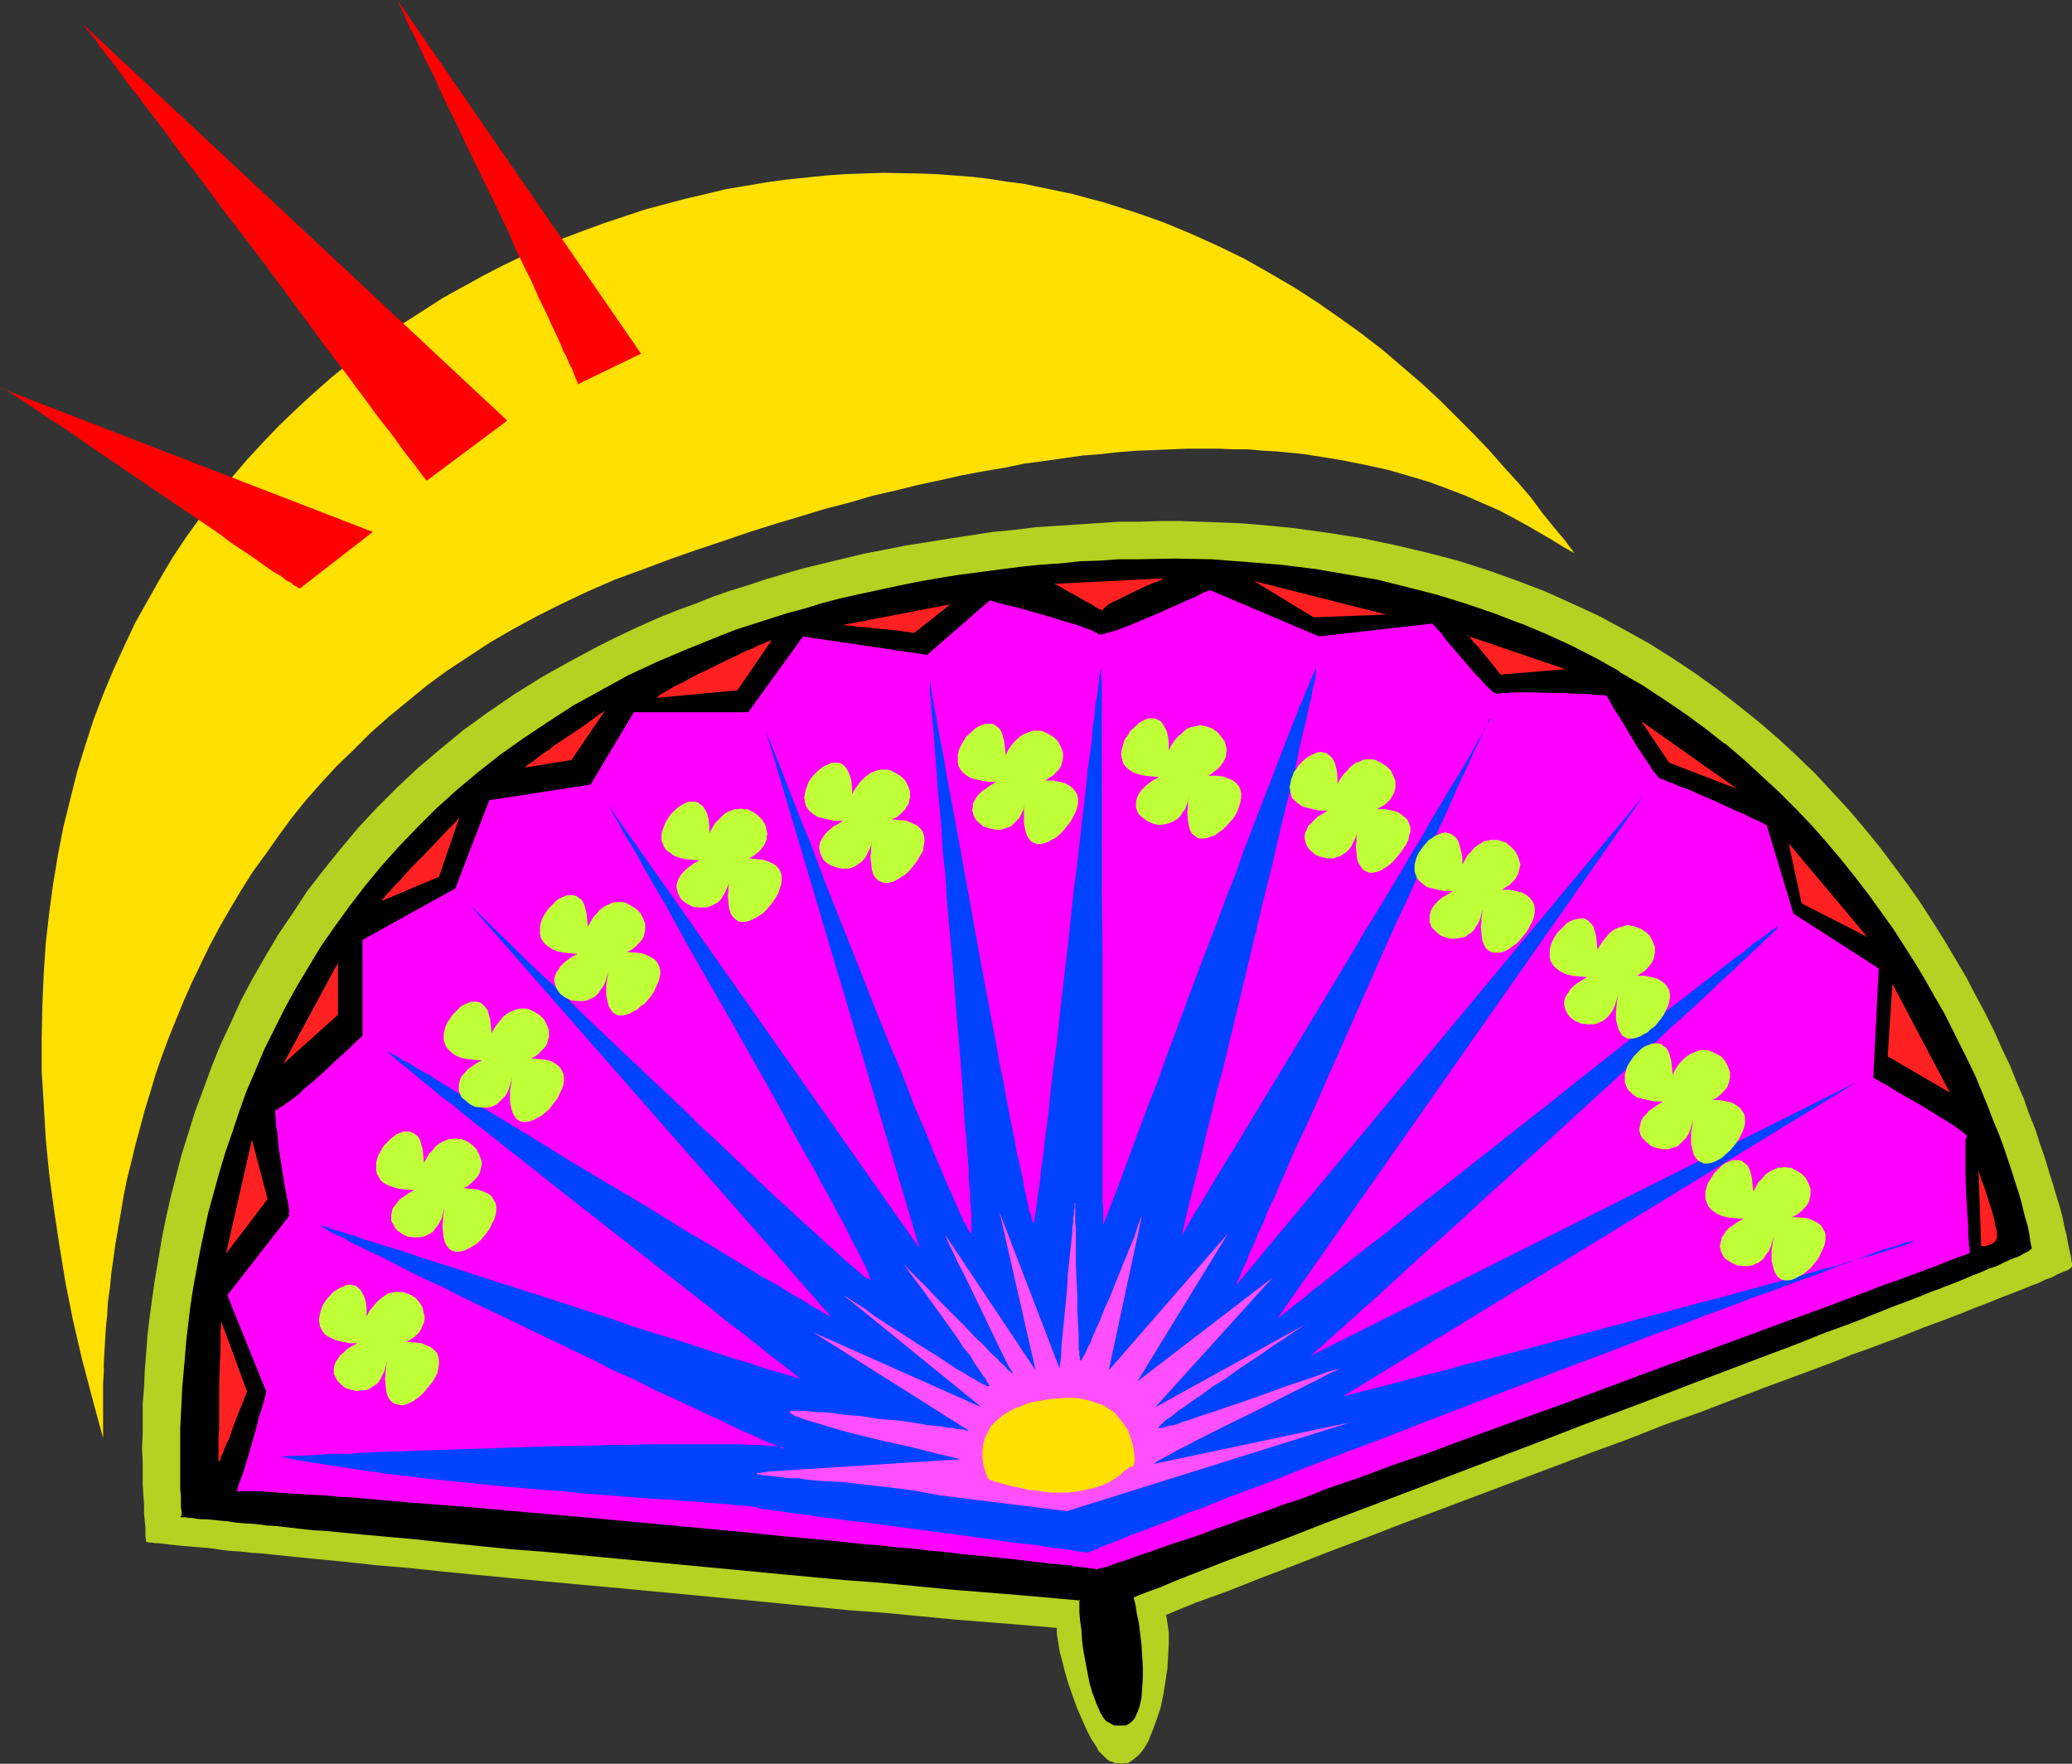 <?xml version="1.0" encoding="UTF-8" standalone="no"?>
<svg
   version="1.0"
   width="129.766mm"
   height="110.443mm"
   id="svg41"
   sodipodi:docname="Fan 2.wmf"
   xmlns:inkscape="http://www.inkscape.org/namespaces/inkscape"
   xmlns:sodipodi="http://sodipodi.sourceforge.net/DTD/sodipodi-0.dtd"
   xmlns="http://www.w3.org/2000/svg"
   xmlns:svg="http://www.w3.org/2000/svg">
  <rect width="100%" height="100%" fill="#333333" stroke="none"/>
  <sodipodi:namedview
     id="namedview41"
     pagecolor="#ffffff"
     bordercolor="#000000"
     borderopacity="0.25"
     inkscape:showpageshadow="2"
     inkscape:pageopacity="0.0"
     inkscape:pagecheckerboard="0"
     inkscape:deskcolor="#d1d1d1"
     inkscape:document-units="mm" />
  <defs
     id="defs1">
    <pattern
       id="WMFhbasepattern"
       patternUnits="userSpaceOnUse"
       width="6"
       height="6"
       x="0"
       y="0" />
  </defs>
  <path
     style="fill:#b5d121;fill-opacity:1;fill-rule:evenodd;stroke:none"
     d="m 276.012,382.193 0.162,0.808 0.162,1.131 0.162,1.131 0.162,1.131 v 2.586 l -0.162,2.909 -0.162,2.909 -0.485,3.232 -0.485,3.07 -0.646,3.07 -0.97,2.909 -0.97,2.586 -0.97,2.424 -0.646,1.131 -0.646,0.97 -0.646,0.808 -0.646,0.646 -0.808,0.646 -0.646,0.485 -0.808,0.485 h -0.808 l -0.808,0.162 -0.808,-0.162 h -0.646 l -0.646,-0.323 -0.646,-0.162 -0.646,-0.485 -0.646,-0.646 -0.646,-0.646 -0.646,-0.646 -0.485,-0.97 -1.293,-1.939 -1.131,-2.262 -1.131,-2.586 -1.131,-2.586 -0.97,-2.747 -0.97,-2.747 -0.808,-2.747 -0.646,-2.586 -0.646,-2.424 -0.323,-2.101 -0.162,-0.97 -0.162,-0.97 v -0.808 -0.646 l -7.595,-0.646 -7.918,-0.646 -8.242,-0.646 -8.403,-0.808 -8.565,-0.808 -8.726,-0.646 -17.938,-1.778 -35.875,-3.394 -8.888,-0.808 -8.726,-0.808 -8.565,-0.808 -8.403,-0.808 -8.242,-0.808 -7.757,-0.808 -7.595,-0.646 -7.272,-0.808 -3.394,-0.323 -3.394,-0.323 -3.232,-0.323 -3.232,-0.323 -3.07,-0.323 -2.909,-0.323 -2.747,-0.162 -2.747,-0.323 -2.586,-0.162 -2.424,-0.323 -2.262,-0.323 -2.101,-0.162 -1.939,-0.162 -1.939,-0.162 -1.616,-0.162 -1.616,-0.162 -1.293,-0.162 -1.293,-0.162 h -0.808 l -0.97,-0.162 H 35.229 l -0.485,-0.162 h -0.323 0.162 v -0.485 l -0.162,-0.808 v -0.97 -1.131 l -0.162,-1.616 -0.162,-1.778 v -2.101 l -0.162,-2.262 -0.162,-2.424 v -2.747 -2.747 l -0.162,-3.07 0.162,-3.394 v -3.394 -3.717 l 0.323,-3.878 0.162,-3.878 0.323,-4.04 0.323,-4.363 0.485,-4.202 0.646,-4.687 0.646,-4.525 0.808,-4.687 0.808,-4.848 0.97,-4.848 1.131,-5.01 1.293,-5.01 1.293,-5.01 1.616,-5.171 1.616,-5.171 1.939,-5.171 1.939,-5.333 2.101,-5.171 2.424,-5.171 2.424,-5.333 2.747,-5.171 3.07,-5.333 3.07,-5.171 3.394,-5.01 3.394,-5.171 3.878,-5.01 4.04,-5.01 4.202,-5.01 4.363,-4.687 4.848,-4.848 5.01,-4.687 5.171,-4.363 5.494,-4.525 5.818,-4.202 6.141,-4.202 6.464,-4.04 6.626,-3.717 6.949,-3.717 3.555,-1.778 3.717,-1.778 3.878,-1.778 3.717,-1.616 4.04,-1.616 4.04,-1.454 4.04,-1.616 4.202,-1.454 4.202,-1.293 4.363,-1.454 4.363,-1.293 4.525,-1.293 4.686,-1.131 4.686,-1.131 4.686,-1.131 5.01,-0.97 4.848,-0.97 5.171,-0.808 5.01,-0.808 5.333,-0.808 5.171,-0.808 5.171,-0.485 5.171,-0.646 5.01,-0.323 5.01,-0.323 4.848,-0.323 4.848,-0.323 h 4.848 l 4.686,-0.162 h 4.686 l 4.525,0.162 4.525,0.162 4.363,0.162 4.525,0.323 8.565,0.808 8.242,1.131 8.242,1.293 7.757,1.616 7.595,1.778 7.434,1.939 7.11,2.262 6.787,2.424 6.787,2.586 6.464,2.909 6.302,2.909 5.979,3.232 5.818,3.232 5.656,3.555 5.333,3.555 5.171,3.717 5.01,3.878 4.848,3.878 4.686,4.04 4.363,4.04 4.363,4.202 4.04,4.363 3.878,4.202 3.717,4.363 3.555,4.363 3.394,4.525 3.232,4.363 3.07,4.363 2.909,4.525 2.747,4.363 2.586,4.363 2.586,4.363 2.262,4.363 2.262,4.202 2.101,4.202 1.778,4.04 1.939,4.04 1.616,4.04 1.616,3.717 1.293,3.717 1.454,3.555 1.131,3.555 1.131,3.232 0.97,3.232 0.97,3.07 0.808,2.747 0.808,2.586 0.646,2.424 0.485,2.424 0.485,1.939 0.323,1.778 0.323,1.616 0.323,1.293 0.162,1.131 0.162,0.808 v 0.646 0.162 l -0.162,0.162 -0.323,0.323 -0.485,0.323 -0.808,0.323 -0.808,0.323 -1.131,0.485 -1.131,0.646 -1.454,0.485 -1.616,0.808 -1.778,0.646 -1.939,0.808 -2.101,0.808 -2.101,0.808 -2.424,0.97 -2.424,0.97 -2.586,0.97 -2.747,1.131 -2.909,1.131 -3.07,1.131 -3.07,1.131 -3.232,1.293 -3.232,1.293 -3.555,1.293 -3.394,1.293 -3.717,1.293 -3.555,1.454 -7.757,2.909 -7.918,2.909 -8.08,3.07 -8.403,3.232 -8.726,3.07 -8.565,3.394 -8.888,3.232 -35.552,13.413 -8.726,3.232 -8.726,3.394 -8.565,3.232 -8.242,3.232 -8.08,3.07 -7.757,3.07 -7.595,2.747 -3.555,1.454 z"
     id="path1" />
  <path
     style="fill:#000000;fill-opacity:1;fill-rule:evenodd;stroke:none"
     d="m 267.933,377.83 0.485,1.778 0.485,2.101 0.323,2.424 0.485,2.424 0.323,2.586 0.162,2.747 0.162,2.586 v 2.586 l -0.162,2.424 -0.323,2.424 -0.485,1.939 -0.162,0.97 -0.323,0.808 -0.323,0.646 -0.485,0.646 -0.485,0.485 -0.646,0.323 -0.485,0.323 -0.646,0.162 h -0.646 l -0.808,-0.162 h -0.646 l -0.485,-0.162 -0.485,-0.323 -0.646,-0.323 -0.323,-0.485 -0.646,-0.646 -0.323,-0.808 -0.485,-0.808 -0.808,-1.778 -0.646,-2.101 -0.646,-2.424 -0.646,-2.424 -0.808,-5.01 -0.323,-2.586 -0.323,-2.424 -0.162,-2.262 -0.162,-1.939 -0.162,-1.616 v -1.454 l -7.11,-0.485 -7.434,-0.646 -7.918,-0.808 -8.08,-0.646 -8.242,-0.646 -8.403,-0.808 -8.726,-0.808 -8.726,-0.808 -35.552,-3.232 -8.726,-0.808 -8.565,-0.808 -8.565,-0.808 -8.403,-0.808 -8.08,-0.808 -7.918,-0.646 -7.434,-0.808 -7.272,-0.646 -3.555,-0.485 -3.394,-0.323 -3.232,-0.323 -3.232,-0.162 -3.07,-0.323 -2.909,-0.323 -2.747,-0.323 -2.747,-0.162 -2.586,-0.323 -2.424,-0.162 -2.424,-0.323 -2.101,-0.162 -1.939,-0.162 -1.939,-0.162 -1.616,-0.162 -1.616,-0.162 -1.293,-0.162 -1.293,-0.162 h -0.97 l -0.808,-0.162 h -0.646 l -0.485,-0.162 h -0.323 v 0 -1.131 -0.97 -1.131 l -0.162,-1.454 v -1.616 -1.939 -2.101 l -0.162,-2.262 v -2.586 l 0.162,-2.747 v -2.909 -3.07 l 0.323,-3.232 0.162,-3.394 0.162,-3.555 0.323,-3.717 0.485,-3.878 0.485,-4.04 0.485,-4.04 0.646,-4.202 0.808,-4.202 0.808,-4.525 0.97,-4.363 0.97,-4.687 1.131,-4.525 1.454,-4.848 1.293,-4.687 1.616,-4.848 1.616,-4.848 1.939,-4.848 1.939,-4.848 2.262,-5.01 2.262,-4.848 2.586,-5.01 2.586,-4.848 2.909,-4.848 3.07,-4.848 3.232,-4.848 3.394,-4.848 3.717,-4.687 3.878,-4.687 4.04,-4.525 4.363,-4.525 4.525,-4.525 4.848,-4.363 5.01,-4.202 5.333,-4.04 5.494,-4.04 5.818,-3.878 5.979,-3.717 6.302,-3.717 6.626,-3.394 6.949,-3.232 7.272,-3.232 7.434,-2.909 3.878,-1.454 3.878,-1.293 4.04,-1.293 4.04,-1.293 4.202,-1.293 4.202,-1.131 4.363,-1.131 4.525,-1.131 4.363,-0.97 4.686,-0.97 4.686,-0.808 4.686,-0.808 4.848,-0.808 4.848,-0.808 4.848,-0.646 5.01,-0.485 4.686,-0.485 4.848,-0.485 4.525,-0.323 4.686,-0.323 4.525,-0.162 4.525,-0.162 h 8.726 l 8.565,0.162 8.403,0.485 8.08,0.808 7.757,0.97 7.757,1.131 7.434,1.454 7.11,1.616 6.949,1.939 6.787,2.101 6.464,2.262 6.464,2.424 6.141,2.586 5.979,2.747 5.656,2.909 5.494,3.07 5.494,3.232 5.01,3.232 5.01,3.394 4.848,3.555 4.525,3.555 4.525,3.717 4.202,3.878 4.04,3.878 4.04,3.878 3.717,4.04 3.555,4.04 3.555,4.04 3.232,4.04 3.07,4.04 3.07,4.202 2.747,4.04 2.747,4.04 2.586,4.04 2.424,4.04 2.262,4.04 2.262,3.878 1.939,3.878 1.939,3.717 1.778,3.717 1.616,3.717 1.616,3.555 1.454,3.394 1.293,3.394 1.293,3.232 0.97,3.07 1.131,2.909 0.808,2.747 0.808,2.586 0.808,2.424 0.646,2.262 0.646,2.101 0.323,1.939 0.485,1.616 0.323,1.454 0.323,1.293 0.162,0.97 0.162,0.808 v 0.485 0.162 l -0.162,0.162 -0.323,0.323 -0.485,0.323 -0.808,0.323 -0.808,0.323 -1.131,0.646 -1.293,0.485 -1.454,0.646 -1.616,0.646 -1.778,0.646 -1.939,0.808 -2.101,0.97 -2.262,0.808 -2.262,0.97 -2.586,0.97 -2.586,1.131 -2.909,1.131 -2.909,0.97 -3.07,1.293 -3.07,1.131 -3.232,1.293 -3.394,1.293 -3.394,1.293 -3.555,1.454 -3.555,1.293 -3.878,1.454 -7.595,2.909 -7.918,3.07 -8.242,3.07 -8.403,3.232 -8.565,3.232 -8.726,3.394 -8.888,3.232 -17.614,6.787 -17.453,6.626 -8.726,3.232 -8.403,3.232 -8.242,3.232 -8.08,3.07 -7.757,3.07 -7.595,2.909 -3.555,1.293 -3.555,1.454 -3.394,1.293 z"
     id="path2" />
  <path
     style="fill:#000000;fill-opacity:1;fill-rule:evenodd;stroke:none"
     d="m 267.771,377.668 0.485,2.101 0.323,2.101 0.485,2.262 0.323,2.424 v 0 l 0.323,2.586 0.162,2.747 0.162,2.586 v 2.586 l -0.162,2.424 -0.162,2.424 v -0.162 l -0.485,2.101 -0.323,0.808 v 0 l -0.323,0.808 -0.323,0.646 v 0 l -0.323,0.646 v 0 l -0.485,0.485 v 0 l -0.485,0.323 v 0 l -0.646,0.162 v 0 l -0.485,0.162 v 0 h -0.646 v 0 l -0.808,-0.162 h -0.646 0.162 l -0.646,-0.162 v 0 l -0.485,-0.162 v 0 l -0.485,-0.323 h 0.162 l -0.485,-0.646 -0.485,-0.485 v 0 l -0.485,-0.646 v 0 l -0.323,-0.97 -0.808,-1.778 v 0 l -0.808,-2.101 -0.646,-2.262 -0.485,-2.424 -0.97,-5.171 -0.323,-2.424 v 0 l -0.162,-2.424 -0.323,-2.262 -0.162,-1.939 v -1.616 -1.616 l -7.434,-0.646 -7.434,-0.646 -7.918,-0.646 -8.08,-0.808 -8.242,-0.646 -8.403,-0.808 -8.726,-0.646 -8.726,-0.808 -44.278,-4.202 -8.565,-0.808 -8.565,-0.808 -8.403,-0.808 -8.08,-0.646 -7.918,-0.808 -7.434,-0.808 -7.272,-0.646 -3.555,-0.323 -3.394,-0.323 -3.232,-0.323 -3.232,-0.323 -3.07,-0.323 -2.909,-0.323 -2.747,-0.162 -2.747,-0.323 -2.586,-0.162 -2.424,-0.323 -2.424,-0.162 -2.101,-0.162 v 0 l -1.939,-0.323 v 0 l -1.939,-0.162 -1.616,-0.162 -1.616,-0.162 h -1.293 l -1.293,-0.162 -0.97,-0.162 H 44.602 l -0.646,-0.162 h -0.485 -0.323 l 0.162,0.323 0.162,-0.162 v -1.131 l -0.162,-0.97 v -1.131 -1.454 -1.616 l -0.162,-1.939 v -2.101 -2.262 -2.586 -2.747 l 0.162,-2.909 v -3.07 l 0.162,-3.232 0.162,-3.394 0.323,-3.555 0.323,-3.717 0.323,-3.878 v 0 l 0.485,-3.878 v -0.162 l 0.646,-4.04 v 0.162 l 0.646,-4.363 0.646,-4.202 0.808,-4.363 0.97,-4.525 1.131,-4.687 1.131,-4.525 1.293,-4.687 1.454,-4.848 1.616,-4.848 1.616,-4.687 1.778,-5.01 v 0.162 l 2.101,-4.848 2.101,-5.01 2.424,-4.848 2.424,-5.01 2.747,-4.848 h -0.162 l 2.909,-4.848 3.07,-4.848 3.232,-4.848 3.394,-4.848 3.717,-4.687 v 0 l 3.878,-4.687 4.04,-4.525 4.363,-4.525 4.525,-4.363 4.848,-4.363 5.01,-4.202 v 0 l 5.171,-4.202 5.494,-4.04 5.818,-3.878 6.141,-3.717 6.302,-3.555 v 0 l 6.626,-3.555 6.949,-3.232 7.11,-3.07 v 0 l 7.434,-2.909 3.878,-1.616 4.04,-1.293 4.04,-1.293 4.04,-1.293 4.202,-1.131 4.202,-1.293 4.363,-0.97 4.363,-1.131 4.525,-0.97 4.525,-0.97 4.686,-0.97 4.686,-0.808 4.848,-0.808 4.848,-0.646 5.01,-0.646 h -0.162 l 5.01,-0.646 4.686,-0.485 4.848,-0.323 4.525,-0.485 4.686,-0.162 4.525,-0.162 4.525,-0.162 8.726,-0.162 8.565,0.323 8.403,0.485 8.08,0.646 7.757,0.97 v 0 l 7.595,1.293 7.434,1.454 7.272,1.616 6.949,1.778 6.787,2.101 6.464,2.262 6.464,2.424 h -0.162 l 6.141,2.586 5.979,2.909 5.656,2.747 5.656,3.07 v 0 l 5.333,3.232 5.01,3.232 5.01,3.394 4.848,3.555 4.686,3.717 h -0.162 l 4.525,3.717 4.202,3.717 4.04,3.878 4.04,4.04 3.717,3.878 3.555,4.04 3.555,4.04 v 0 l 3.232,4.04 3.07,4.04 3.07,4.202 2.747,3.878 2.747,4.202 2.586,4.04 2.424,4.04 2.262,4.04 2.101,3.878 v 0 l 1.939,3.878 1.939,3.717 1.778,3.717 1.778,3.717 1.454,3.555 1.454,3.394 v 0 l 1.293,3.232 1.293,3.232 1.131,3.07 0.97,2.909 0.97,2.747 0.808,2.747 0.646,2.424 0.646,2.101 0.646,2.101 0.485,1.939 0.485,1.616 0.162,1.454 0.485,2.262 0.162,0.808 v 0 0.485 0.162 l 0.162,-0.162 -0.162,0.162 0.323,0.323 0.323,-0.162 v -0.323 l -0.162,-0.485 v -0.162 l -0.162,-0.808 -0.323,-2.101 -0.323,-1.616 -0.485,-1.616 -0.485,-1.778 -0.485,-2.101 -0.646,-2.262 -0.808,-2.424 -0.808,-2.586 -0.97,-2.909 -0.97,-2.909 -1.131,-3.07 -1.293,-3.07 -1.293,-3.394 v 0 l -1.454,-3.555 -1.454,-3.555 -1.778,-3.717 -1.778,-3.555 -1.939,-3.878 -1.939,-3.878 v 0 l -2.262,-3.878 -2.262,-4.04 -2.424,-4.04 -2.586,-4.04 -2.586,-4.04 -2.909,-4.04 -2.909,-4.04 -3.232,-4.202 -3.232,-4.04 v 0 l -3.394,-4.04 -3.555,-4.04 -3.878,-4.04 -3.878,-3.878 -4.202,-3.878 -4.202,-3.878 -4.363,-3.717 h -0.162 l -4.525,-3.555 -4.848,-3.555 -5.01,-3.394 -5.171,-3.394 -5.333,-3.07 v -0.162 l -5.494,-3.07 -5.656,-2.909 -5.979,-2.747 -6.141,-2.586 h -0.162 l -6.302,-2.424 -6.626,-2.262 -6.787,-2.101 -6.949,-1.778 -7.11,-1.778 -7.434,-1.293 -7.595,-1.293 h -0.162 l -7.757,-0.97 -8.08,-0.646 -8.403,-0.646 -8.565,-0.162 -8.726,0.162 h -4.525 l -4.525,0.323 -4.686,0.162 -4.525,0.485 -4.848,0.323 -4.686,0.485 -5.01,0.646 v 0 l -4.848,0.646 -5.01,0.646 -4.848,0.808 -4.686,0.808 -4.686,0.97 -4.525,0.97 -4.525,0.97 -4.363,0.97 -4.363,1.131 -4.202,1.293 -4.202,1.131 -4.04,1.293 -4.04,1.293 -4.04,1.293 -3.717,1.454 -7.595,3.07 v 0 l -7.272,3.07 -6.949,3.232 -6.464,3.555 v 0 l -6.464,3.555 -5.979,3.878 -5.818,3.878 -5.494,3.878 -5.333,4.202 v 0 l -5.01,4.202 -4.848,4.363 -4.525,4.525 -4.363,4.525 -4.04,4.525 -3.878,4.687 v 0 l -3.717,4.848 -3.394,4.686 -3.394,4.848 -2.909,4.848 -2.909,4.848 v 0 l -2.747,5.01 -2.424,4.848 -2.424,4.848 -2.101,5.01 -2.101,4.848 v 0 l -1.778,5.01 -1.616,4.848 -1.616,4.687 -1.454,4.848 -1.293,4.687 -1.293,4.687 -0.97,4.525 -0.97,4.525 -0.808,4.363 -0.808,4.363 -0.646,4.202 v 0 l -0.485,4.04 v 0 l -0.485,4.04 v 0 l -0.323,3.878 -0.323,3.717 -0.323,3.555 -0.162,3.394 -0.162,3.232 -0.162,3.07 v 2.909 2.747 2.586 2.262 2.101 1.939 l 0.162,1.616 v 1.454 1.131 l 0.162,0.97 v 1.131 -0.162 l -0.323,0.485 h 0.808 0.485 l 0.646,0.162 h 0.808 l 0.97,0.162 1.293,0.162 h 1.293 l 1.616,0.162 1.616,0.162 1.939,0.162 h -0.162 l 2.101,0.323 v 0 l 2.101,0.162 2.424,0.162 2.424,0.323 2.586,0.162 2.747,0.323 2.747,0.323 2.909,0.323 3.07,0.162 3.232,0.323 3.232,0.323 3.394,0.323 3.555,0.323 7.272,0.646 7.434,0.808 7.918,0.808 8.08,0.808 8.403,0.646 8.565,0.808 8.565,0.808 44.278,4.202 8.726,0.808 8.726,0.646 8.403,0.808 8.242,0.808 8.08,0.646 7.918,0.646 7.434,0.646 7.11,0.646 -0.162,-0.323 v 1.454 1.616 l 0.162,1.939 0.323,2.262 0.162,2.424 v 0.162 l 0.323,2.424 0.97,5.171 0.485,2.424 0.646,2.262 0.808,2.101 v 0.162 l 0.808,1.778 0.323,0.808 v 0 l 0.485,0.646 v 0.162 l 0.485,0.646 0.485,0.485 0.646,0.323 0.485,0.323 v 0 l 0.646,0.323 h 0.646 -0.162 0.808 0.162 0.646 0.646 l 0.646,-0.323 v 0 l 0.646,-0.485 0.485,-0.485 v 0 l 0.485,-0.646 v 0 l 0.323,-0.808 0.323,-0.646 v -0.162 l 0.323,-0.808 0.485,-2.101 v 0 l 0.162,-2.424 0.162,-2.424 v -2.586 l -0.162,-2.586 -0.162,-2.747 -0.323,-2.586 v 0 l -0.323,-2.586 -0.485,-2.262 -0.323,-2.101 -0.485,-1.778 -0.162,0.323 z"
     id="path3" />
  <path
     style="fill:#000000;fill-opacity:1;fill-rule:evenodd;stroke:none"
     d="m 480.275,295.412 -0.323,0.162 v 0 l -0.485,0.323 v 0 l -0.646,0.323 -0.97,0.485 -1.131,0.485 h 0.162 l -1.293,0.485 h -0.162 l -1.454,0.646 -1.616,0.646 h 0.162 l -1.778,0.808 -1.939,0.808 h -0.162 l -2.101,0.808 h 0.162 l -2.262,0.97 v 0 l -2.424,0.97 v 0 l -2.586,0.808 v 0 l -2.586,1.131 v 0 l -2.747,1.131 -2.909,1.131 -3.07,1.131 -3.07,1.293 -3.394,1.293 -3.232,1.293 -3.394,1.293 -3.717,1.293 -3.555,1.454 -3.717,1.454 -7.757,2.909 -16.16,6.141 -8.403,3.07 -8.565,3.394 -8.565,3.232 -8.888,3.394 -35.229,13.413 -8.565,3.232 -8.565,3.232 -8.242,3.232 -8.08,3.07 -7.757,2.909 -7.434,2.909 -3.555,1.454 -3.555,1.293 -3.394,1.454 -3.555,1.293 0.323,0.485 3.232,-1.293 3.555,-1.293 3.394,-1.454 3.717,-1.454 7.434,-2.909 7.757,-2.909 8.08,-3.07 8.242,-3.232 8.565,-3.232 8.565,-3.232 35.229,-13.413 8.726,-3.394 8.726,-3.232 8.565,-3.232 8.403,-3.232 16.16,-6.141 7.757,-2.909 3.717,-1.454 3.555,-1.454 3.555,-1.293 3.555,-1.293 3.232,-1.293 3.232,-1.293 3.232,-1.293 3.07,-1.131 2.909,-1.131 2.747,-1.131 v 0 l 2.747,-0.97 h -0.162 l 2.586,-0.97 v 0 l 2.424,-0.97 v 0 l 2.262,-0.97 v 0 l 2.101,-0.808 v 0 l 1.778,-0.808 1.939,-0.646 v 0 l 1.616,-0.808 1.454,-0.646 v 0 l 1.131,-0.485 h 0.162 l 1.131,-0.485 0.808,-0.485 0.646,-0.323 v 0 l 0.646,-0.323 v 0 l 0.323,-0.323 z"
     id="path4" />
  <path
     style="fill:#ff00ff;fill-opacity:1;fill-rule:evenodd;stroke:none"
     d="m 55.429,353.266 v 0.162 -0.162 l 0.162,-0.162 0.162,-0.485 0.162,-0.323 0.162,-0.646 0.646,-1.454 0.485,-1.778 0.646,-1.939 0.646,-2.101 0.646,-2.262 1.293,-4.525 0.646,-2.101 0.485,-1.939 0.485,-1.616 0.162,-0.808 0.162,-0.485 0.162,-0.485 0.162,-0.485 v -0.162 -0.162 L 53.49,306.562 68.357,287.493 v 0 l -0.323,-1.616 -0.323,-1.939 -0.646,-4.04 -0.646,-4.363 -0.646,-4.04 -0.323,-1.939 -0.162,-1.778 -0.162,-1.616 -0.162,-1.454 v -0.97 -0.97 -0.162 -0.323 h 0.162 0.162 0.323 l 0.646,-0.323 0.808,-0.485 0.97,-0.808 1.131,-0.808 1.293,-1.131 1.454,-1.293 1.616,-1.293 3.07,-2.747 3.232,-3.07 1.616,-1.454 1.454,-1.293 1.293,-1.293 1.293,-1.131 V 222.367 l 22.139,-12.282 7.918,-21.008 24.078,-3.717 10.342,-17.13 h 27.149 l 12.928,-17.776 29.411,4.202 14.706,-12.767 1.616,0.323 1.939,0.485 1.939,0.485 2.101,0.646 8.242,2.262 1.939,0.646 1.939,0.646 1.616,0.485 1.454,0.485 1.131,0.485 0.97,0.323 0.646,0.323 0.162,0.162 0.162,0.162 h 0.162 l 0.162,0.162 h 0.162 l 0.485,-0.162 0.97,-0.162 1.293,-0.485 1.454,-0.485 1.616,-0.646 1.939,-0.646 1.939,-0.97 4.202,-1.778 4.363,-1.778 2.101,-0.97 1.939,-0.97 1.939,-0.808 1.616,-0.808 25.856,11.151 27.149,-3.07 0.808,1.131 0.646,0.485 0.485,0.646 1.131,1.454 1.131,1.293 4.686,5.656 1.131,1.293 1.131,1.131 0.97,0.97 0.97,0.97 0.646,0.646 0.646,0.485 0.646,0.323 h 0.323 0.162 0.323 0.323 l 0.646,-0.162 h 0.646 0.646 6.141 4.686 l 2.262,0.162 h 2.262 l 2.101,0.162 h 1.939 l 1.616,0.162 h 0.646 l 0.485,0.162 h 0.485 0.162 l 0.162,0.162 v 0 l 0.808,1.293 0.808,1.454 1.939,3.07 3.878,6.464 0.97,1.454 0.97,1.454 0.808,1.293 0.808,0.97 0.646,0.97 0.485,0.646 0.485,0.485 0.323,0.162 h 0.162 l 0.323,0.162 h 0.323 l 0.646,0.323 0.646,0.162 0.646,0.323 1.778,0.646 1.778,0.808 2.262,0.808 4.525,2.101 4.363,1.939 2.101,0.97 1.778,0.808 1.616,0.646 0.646,0.323 0.485,0.323 0.485,0.323 0.323,0.162 0.162,0.162 h 0.162 l 6.141,21.008 20.362,12.928 -1.293,25.695 1.454,0.97 1.778,0.97 1.778,1.131 1.778,0.97 3.878,2.262 3.717,2.262 1.778,1.131 1.454,0.97 1.454,0.808 1.293,0.808 0.808,0.808 0.646,0.485 0.162,0.162 0.162,0.323 v 0 0.162 l -0.162,0.162 -0.162,0.162 v 0.485 0.485 l -0.162,0.646 v 4.687 l 0.162,2.262 0.162,5.01 0.162,4.848 0.162,2.262 0.162,2.101 v 1.778 l 0.162,0.808 v 0.646 0.485 l 0.162,0.485 v 0.323 l -3.232,1.293 -3.232,1.131 -3.394,1.293 -7.11,2.747 -3.555,1.293 -7.595,2.747 -7.757,3.07 -8.08,2.909 -8.242,3.07 -8.565,3.07 -17.13,6.303 -17.13,6.303 -17.13,6.303 -8.403,3.07 -8.242,2.909 -8.08,2.909 -7.757,2.747 -7.595,2.747 -3.717,1.293 -3.555,1.293 -3.555,1.293 -3.394,1.131 -3.232,1.293 -3.232,0.97 -3.07,1.131 -2.909,1.131 -2.909,0.97 -2.586,0.97 -2.586,0.97 -2.424,0.808 -2.424,0.808 -2.101,0.808 -2.101,0.646 -1.778,0.646 -1.778,0.646 -1.616,0.485 -1.293,0.485 -1.293,0.323 -0.97,0.323 -0.97,0.323 -0.646,0.162 -0.485,0.162 h -0.162 -0.162 v 0 l -0.485,-0.162 -0.646,-0.162 -0.97,-0.162 h -1.293 l -1.454,-0.162 -1.778,-0.323 -1.939,-0.162 -2.262,-0.323 -2.424,-0.323 -2.586,-0.162 -2.747,-0.323 -3.07,-0.323 -3.232,-0.323 -3.232,-0.485 -3.555,-0.323 -3.555,-0.323 -3.878,-0.323 -3.878,-0.485 -4.202,-0.485 -4.04,-0.323 -4.363,-0.485 -8.888,-0.808 -9.05,-0.97 -9.373,-0.808 -19.069,-1.778 -19.069,-1.778 -9.373,-0.808 -9.05,-0.808 -8.888,-0.808 -4.363,-0.485 -4.04,-0.162 -4.202,-0.485 -3.878,-0.323 -3.717,-0.323 -3.717,-0.162 -3.555,-0.323 -3.232,-0.323 -3.232,-0.162 -3.07,-0.323 -2.747,-0.162 -2.586,-0.162 -2.424,-0.162 -2.262,-0.162 H 62.054 60.277 l -1.454,-0.162 h -2.909 z"
     id="path5" />
  <path
     style="fill:#000000;fill-opacity:1;fill-rule:evenodd;stroke:none"
     d="m 55.106,353.266 0.323,0.485 0.323,-0.323 v 0 l 0.162,-0.162 0.162,-0.485 v 0 l 0.162,-0.485 v 0 l 0.162,-0.646 0.485,-1.293 0.646,-1.778 0.646,-2.101 0.646,-2.101 0.646,-2.262 1.293,-4.525 0.485,-2.101 0.646,-1.939 0.485,-1.616 0.162,-0.646 0.162,-0.646 0.162,-0.485 v -0.323 l 0.162,-0.323 v -0.162 l -9.211,-22.786 -0.162,0.162 14.867,-19.069 -0.485,-0.162 v 0 h 0.485 l -0.162,-1.778 -1.131,-5.979 -0.646,-4.202 -0.646,-4.04 -0.162,-2.101 v 0.162 l -0.162,-1.778 -0.323,-1.616 v -1.454 l -0.162,-0.97 v -0.97 0.162 l 0.162,-0.323 v -0.162 0.162 -0.162 l -0.162,0.162 h 0.485 l 0.646,-0.485 0.808,-0.485 1.131,-0.808 1.131,-0.808 v 0 l 1.454,-1.131 1.293,-1.293 1.616,-1.293 3.07,-2.747 4.848,-4.525 1.454,-1.293 1.293,-1.293 1.454,-1.293 V 222.367 l -0.162,0.162 22.139,-12.282 8.08,-21.008 -0.162,0.162 24.078,-3.717 10.342,-17.292 -0.162,0.162 h 27.149 l 13.09,-18.1 -0.323,0.162 29.573,4.363 14.867,-12.928 h -0.162 l 1.616,0.485 1.778,0.485 2.101,0.485 1.939,0.485 8.403,2.424 1.939,0.646 1.778,0.485 1.616,0.485 1.616,0.646 1.131,0.323 v 0 l 0.808,0.485 v -0.162 l 0.646,0.485 h 0.162 v 0 l 0.162,0.162 0.162,0.162 v 0 h 0.162 0.485 0.323 l 0.97,-0.323 1.293,-0.323 1.454,-0.485 1.778,-0.646 v 0 l 1.939,-0.808 1.939,-0.808 4.202,-1.778 4.363,-1.939 2.101,-0.97 1.939,-0.808 1.778,-0.97 1.778,-0.646 h -0.162 l 25.856,10.989 27.149,-3.07 h -0.323 l 0.97,1.131 0.485,0.485 0.646,0.646 0.97,1.454 1.131,1.293 4.848,5.656 1.131,1.293 1.131,1.131 0.97,1.131 0.808,0.808 0.808,0.808 0.646,0.485 h 0.162 l 0.485,0.323 h 0.485 0.162 l 0.323,-0.162 v 0 h 0.323 0.646 0.646 l 0.646,-0.162 h 6.141 l 4.686,0.162 h 2.262 l 2.262,0.162 h 2.101 l 1.939,0.162 1.616,0.162 h 0.646 0.485 0.485 -0.162 l 0.323,0.162 h 0.162 l -0.162,-0.162 v 0 l 0.808,1.454 0.808,1.454 1.939,3.07 3.878,6.464 0.97,1.454 0.97,1.454 0.808,1.131 0.646,1.131 0.808,0.97 0.485,0.646 v 0 l 0.485,0.485 0.485,0.162 h 0.162 v 0 l 0.323,0.162 0.323,0.162 0.485,0.162 0.646,0.323 0.808,0.162 h -0.162 l 1.778,0.808 v 0 l 1.939,0.646 v 0 l 2.101,0.97 4.525,1.939 4.525,2.101 1.939,0.808 1.939,0.97 1.454,0.646 0.646,0.323 v 0 l 0.646,0.323 v 0 l 0.323,0.162 v 0 l 0.323,0.162 v 0 l 0.323,0.323 -0.162,-0.162 6.302,20.847 20.362,13.09 -0.162,-0.162 -1.293,25.857 1.616,0.97 1.778,0.97 1.778,1.131 1.939,1.131 3.717,2.101 3.717,2.262 1.778,1.131 1.616,0.97 1.293,0.808 1.293,0.97 0.808,0.646 v 0 l 0.646,0.485 0.162,0.323 v -0.162 l 0.162,0.162 h -0.162 v 0 l 0.162,-0.162 -0.162,0.323 -0.162,0.323 -0.162,0.485 v 0 0.485 0.646 4.687 2.262 l 0.162,5.01 0.323,4.848 0.162,2.262 v 2.101 l 0.162,1.778 v 0.808 l 0.162,0.646 v 0.485 0.485 0 0.323 l 0.162,-0.162 -3.232,1.131 -3.232,1.293 -3.394,1.293 -6.949,2.586 -3.717,1.293 -7.595,2.909 -7.757,2.909 -8.08,2.909 -8.242,3.07 -8.403,3.07 -17.13,6.303 -17.291,6.464 -17.13,6.141 -8.403,3.07 -8.242,3.07 -8.08,2.747 -7.757,2.909 -7.595,2.586 -3.555,1.454 -3.555,1.293 0.162,0.485 3.555,-1.293 3.555,-1.293 7.595,-2.747 7.757,-2.747 8.08,-2.909 8.242,-3.07 8.403,-3.07 17.13,-6.141 17.291,-6.303 17.13,-6.464 8.403,-3.07 8.242,-3.07 8.08,-2.909 7.757,-2.909 7.595,-2.747 3.717,-1.454 6.949,-2.586 3.394,-1.293 3.232,-1.293 3.394,-1.293 v -0.485 -0.162 -0.323 0 -0.485 l -0.162,-0.646 v -0.808 -1.778 l -0.162,-2.101 -0.162,-2.262 -0.323,-4.848 -0.162,-5.01 v -2.262 -4.687 -0.646 l 0.162,-0.485 v 0 -0.323 -0.323 0.162 l 0.323,-0.323 v -0.323 l -0.323,-0.323 -0.162,-0.162 -0.646,-0.485 v 0 l -0.97,-0.808 -1.131,-0.808 -1.454,-0.808 -1.454,-0.97 -1.778,-1.131 -3.717,-2.262 -3.878,-2.262 -1.778,-1.131 -1.778,-0.97 -1.778,-0.97 -1.454,-0.97 v 0.162 l 1.293,-25.857 -20.362,-12.928 h 0.162 l -6.302,-20.847 -0.323,-0.323 -0.323,-0.323 v 0 l -0.485,-0.162 v 0 l -0.485,-0.323 v 0 l -0.646,-0.323 -1.616,-0.808 -1.778,-0.808 -2.101,-0.97 -4.525,-1.939 -4.525,-1.939 -2.101,-0.97 v 0 l -1.939,-0.646 v 0 l -1.616,-0.808 h -0.162 l -0.646,-0.162 -0.646,-0.323 -0.485,-0.162 -0.485,-0.162 -0.323,-0.162 h -0.162 v 0 l -0.323,-0.162 0.162,0.162 -0.485,-0.485 v 0.162 l -0.485,-0.808 -0.646,-0.808 -0.808,-1.131 -0.808,-1.293 -0.97,-1.293 -0.97,-1.454 -3.878,-6.464 -1.939,-3.232 -0.808,-1.454 -0.646,-1.293 v 0.162 -0.162 l -0.323,-0.162 -0.323,-0.162 h -0.485 -0.485 l -0.646,-0.162 h -1.616 l -1.939,-0.162 h -2.101 l -2.262,-0.162 h -2.262 l -4.686,-0.162 h -6.141 l -0.646,0.162 h -0.646 -0.646 -0.323 -0.485 l -0.162,0.162 h 0.162 -0.323 v 0 l -0.485,-0.323 h 0.162 l -0.646,-0.485 -0.808,-0.646 -0.97,-0.97 -0.97,-0.97 -1.131,-1.293 -0.97,-1.293 -4.848,-5.495 -1.131,-1.454 -1.131,-1.293 -0.485,-0.646 -0.485,-0.485 -1.131,-1.293 -27.149,3.07 h 0.162 l -26.018,-10.989 -1.778,0.646 -1.939,0.808 -1.939,0.97 -2.101,0.97 -4.202,1.939 -4.363,1.778 -1.939,0.808 -1.778,0.808 v 0 l -1.778,0.646 -1.454,0.485 -1.293,0.323 -0.97,0.323 h -0.323 v 0 h -0.162 v 0 h -0.162 v 0 -0.162 0.162 l -0.162,-0.162 -0.162,-0.162 -0.646,-0.323 v -0.162 l -0.97,-0.323 v 0 l -1.293,-0.485 -1.454,-0.485 -1.616,-0.485 -1.778,-0.646 -1.939,-0.485 -8.403,-2.424 -2.101,-0.485 -1.939,-0.485 -1.778,-0.485 -1.778,-0.485 -14.867,12.928 h 0.162 l -29.573,-4.363 -12.928,17.938 0.162,-0.162 -27.149,0.162 -10.504,17.292 v -0.162 l -24.078,3.717 -8.08,21.008 h 0.162 l -22.139,12.282 -0.162,22.948 0.162,-0.323 -1.293,1.131 -1.293,1.454 -1.454,1.293 -4.848,4.363 -3.232,2.909 -1.454,1.293 -1.454,1.293 -1.293,0.97 v 0 l -1.131,0.97 -0.97,0.808 -0.808,0.485 -0.646,0.323 0.162,-0.162 h -0.646 l -0.162,0.323 -0.162,0.162 v 0.323 0.97 0.97 l 0.162,1.454 0.162,1.616 0.323,1.778 v 0 l 0.162,1.939 0.646,4.202 0.646,4.202 0.97,5.979 0.323,1.778 0.485,-0.162 v -0.808 l -15.19,19.877 9.211,22.786 v 0 0.162 -0.162 l -0.162,0.323 -0.162,0.323 v 0.485 l -0.162,0.646 -0.162,0.646 -0.485,1.616 -0.646,1.939 -0.485,2.101 -1.454,4.525 -0.646,2.262 -0.485,2.262 -0.646,1.939 -0.646,1.778 -0.485,1.454 -0.162,0.485 v 0 l -0.323,0.485 v 0 0.323 0 l -0.162,0.162 v 0 0.162 h 0.323 v -0.162 0.485 z"
     id="path6" />
  <path
     style="fill:#000000;fill-opacity:1;fill-rule:evenodd;stroke:none"
     d="m 307.04,355.043 -3.555,1.131 -3.394,1.293 -3.232,1.131 -3.232,1.131 -3.07,1.131 -2.909,0.97 -2.909,1.131 -2.747,0.97 -5.01,1.616 -2.262,0.808 -2.262,0.808 -3.878,1.293 -1.616,0.646 -1.616,0.485 -1.454,0.485 -1.131,0.485 -0.97,0.323 -0.97,0.162 -0.646,0.162 -0.808,0.323 h 0.162 -0.162 0.162 l -0.162,-0.162 v 0 l -0.323,-0.162 h -0.808 l -0.97,-0.162 v 0 l -1.293,-0.162 v 0 l -1.454,-0.162 -1.616,-0.323 h -0.162 l -1.939,-0.162 -2.262,-0.162 h 0.162 l -2.424,-0.323 h -0.162 l -2.586,-0.323 -2.747,-0.323 -3.07,-0.323 -3.232,-0.323 -3.232,-0.323 -3.555,-0.323 -3.555,-0.485 -3.878,-0.323 -3.878,-0.485 -4.202,-0.323 -4.04,-0.485 -4.363,-0.323 -8.888,-0.97 -9.05,-0.808 -9.373,-0.97 -19.069,-1.778 -19.069,-1.778 -9.373,-0.808 -9.05,-0.808 -8.888,-0.808 -4.363,-0.323 -4.04,-0.323 -4.202,-0.323 -3.878,-0.323 -3.717,-0.323 -3.717,-0.323 -3.555,-0.323 -3.232,-0.162 -3.232,-0.323 -3.07,-0.162 -2.747,-0.162 -2.586,-0.162 -2.424,-0.162 -2.262,-0.162 -1.939,-0.162 h -1.778 -1.454 -3.07 -0.323 l -0.323,0.323 0.485,0.323 0.162,-0.162 h -0.162 0.323 v 0 h 2.909 1.454 l 1.778,0.162 h 1.939 l 2.262,0.162 2.424,0.162 2.586,0.162 2.747,0.162 3.07,0.162 3.232,0.323 3.232,0.323 3.555,0.162 3.717,0.323 3.717,0.323 3.878,0.323 4.202,0.323 4.04,0.323 4.363,0.323 8.888,0.808 9.05,0.808 9.373,0.808 19.069,1.778 19.069,1.778 9.373,0.97 9.05,0.808 8.888,0.97 4.363,0.323 4.04,0.485 4.202,0.323 3.878,0.485 3.878,0.485 3.555,0.323 3.555,0.323 3.232,0.323 3.232,0.323 3.07,0.323 2.747,0.323 2.586,0.323 v 0 l 2.424,0.323 v 0 l 2.262,0.162 1.939,0.323 v 0 l 1.616,0.162 1.616,0.162 v 0 l 1.293,0.162 h -0.162 l 0.97,0.162 0.808,0.162 h 0.323 v 0 l 0.162,0.162 h 0.162 l 0.808,-0.162 0.646,-0.323 0.808,-0.162 1.131,-0.323 1.131,-0.323 1.454,-0.646 1.454,-0.485 1.778,-0.485 3.878,-1.454 2.262,-0.646 2.262,-0.97 5.01,-1.616 2.747,-0.97 2.909,-1.131 2.909,-0.97 3.07,-1.131 3.232,-1.131 3.232,-1.131 3.394,-1.293 3.555,-1.131 z"
     id="path7" />
  <path
     style="fill:#0042ff;fill-opacity:1;fill-rule:evenodd;stroke:none"
     d="m 179.537,356.983 v -0.162 h -0.162 -0.162 l -0.323,-0.162 h -0.485 l -0.485,-0.162 h -0.646 l -0.646,-0.162 h -1.778 l -1.939,-0.323 -2.424,-0.162 -2.586,-0.162 -3.07,-0.323 -3.232,-0.162 -3.394,-0.323 -3.717,-0.162 -3.878,-0.323 -4.04,-0.323 -4.202,-0.323 -4.363,-0.323 -4.525,-0.485 -4.525,-0.323 -9.373,-0.808 -9.534,-0.97 -9.534,-0.97 -9.211,-1.131 -4.525,-0.646 -4.363,-0.646 -4.202,-0.646 -4.04,-0.646 -4.04,-0.646 -3.717,-0.808 3.717,-0.162 3.878,-0.162 4.202,-0.323 h 4.202 l 4.363,-0.323 4.686,-0.162 9.373,-0.323 9.858,-0.323 9.858,-0.323 9.696,-0.323 9.534,-0.162 4.686,-0.162 h 4.525 l 4.202,-0.162 h 4.202 3.878 3.878 3.394 3.394 2.909 l 2.586,0.162 h 2.424 l 1.939,0.162 h 0.808 l 1.454,0.162 0.485,0.162 h 0.485 l 0.323,0.162 0.162,0.162 h 0.162 v 0.162 l -0.162,-0.162 h -0.485 l -0.485,-0.323 -0.646,-0.323 -0.808,-0.323 -0.97,-0.323 -1.131,-0.485 -1.131,-0.485 -1.293,-0.646 -1.454,-0.646 -1.616,-0.646 -1.616,-0.808 -1.778,-0.808 -1.778,-0.97 -1.939,-0.808 -4.04,-1.939 -4.525,-2.101 -4.686,-2.101 -4.686,-2.424 -5.171,-2.262 -5.01,-2.586 -10.504,-5.01 -10.342,-5.01 -5.171,-2.424 -5.01,-2.424 -4.686,-2.424 -4.686,-2.101 -4.202,-2.101 -2.101,-1.131 -1.939,-0.97 -1.778,-0.97 -1.939,-0.808 -1.616,-0.808 -1.616,-0.808 -1.454,-0.646 -1.293,-0.808 -1.293,-0.646 -1.131,-0.485 -0.97,-0.485 -0.808,-0.485 -0.808,-0.485 -0.485,-0.323 -0.485,-0.162 -0.162,-0.162 -0.162,-0.162 v 0 l 0.162,0.162 h 0.485 l 0.485,0.162 0.646,0.162 0.808,0.323 0.97,0.323 1.131,0.323 1.131,0.323 1.293,0.485 1.454,0.323 1.454,0.646 1.616,0.485 1.778,0.485 1.778,0.646 3.878,1.131 4.202,1.454 4.525,1.454 4.686,1.454 4.848,1.616 2.586,0.808 2.424,0.808 5.171,1.616 10.504,3.394 10.504,3.394 5.01,1.778 5.01,1.616 4.848,1.454 4.525,1.454 4.363,1.454 4.04,1.293 1.939,0.646 1.778,0.485 1.778,0.485 1.616,0.646 1.616,0.485 1.454,0.485 1.293,0.323 1.131,0.323 1.131,0.323 0.97,0.323 0.808,0.162 0.646,0.323 0.485,0.162 h 0.485 l 0.162,0.162 h 0.162 l -3.232,-2.586 -3.394,-2.586 -3.394,-2.747 -3.717,-2.909 -3.878,-2.909 -3.717,-3.07 -8.08,-6.303 -16.322,-12.767 -8.242,-6.464 -3.878,-3.07 -3.878,-3.07 -3.878,-3.07 -3.555,-2.747 -3.555,-2.909 -3.394,-2.586 -3.232,-2.586 -2.909,-2.424 -2.909,-2.101 -2.424,-2.101 -2.424,-1.939 -1.939,-1.616 -0.97,-0.808 -0.808,-0.646 -0.808,-0.646 -0.808,-0.646 -0.485,-0.485 -0.646,-0.485 -0.323,-0.323 -0.485,-0.323 -0.162,-0.323 -0.323,-0.162 v 0 -0.162 l 0.162,0.162 0.162,0.162 0.485,0.162 0.485,0.323 0.808,0.323 0.808,0.485 0.808,0.646 1.131,0.485 1.131,0.646 1.293,0.808 1.293,0.808 1.616,0.808 1.454,0.97 1.616,0.97 1.778,1.131 1.778,1.131 3.878,2.262 4.04,2.424 4.363,2.586 4.525,2.747 4.686,2.909 4.686,2.909 19.554,11.635 4.686,2.909 4.686,2.909 4.525,2.586 4.202,2.586 4.04,2.424 3.878,2.424 1.778,0.97 1.778,0.97 1.616,0.97 1.454,0.97 1.454,0.808 1.454,0.808 1.293,0.808 0.97,0.646 1.131,0.646 0.97,0.485 0.646,0.485 0.646,0.323 0.485,0.323 0.485,0.162 0.162,0.162 h 0.162 l -85.325,-97.285 3.07,2.909 3.07,3.07 3.232,3.07 3.394,3.394 3.555,3.394 3.717,3.394 7.434,7.272 15.514,14.706 7.757,7.272 3.717,3.717 3.717,3.394 3.717,3.555 3.394,3.232 3.394,3.232 3.232,3.07 3.232,2.909 2.909,2.747 2.747,2.424 2.586,2.424 2.424,2.101 2.101,1.939 1.778,1.616 0.808,0.646 0.808,0.646 0.646,0.646 0.646,0.485 0.485,0.485 0.485,0.323 0.485,0.162 0.162,0.162 0.323,0.162 h 0.162 v 0 -0.162 l -0.162,-0.323 -0.162,-0.485 -0.162,-0.485 -0.485,-1.131 -0.323,-0.808 -0.97,-1.778 -0.485,-1.131 -0.646,-1.131 -1.293,-2.424 -1.293,-2.747 -1.616,-2.909 -1.778,-3.394 -1.939,-3.394 -1.939,-3.717 -2.262,-3.878 -2.262,-4.04 -2.262,-4.202 -2.424,-4.363 -2.424,-4.363 -2.586,-4.525 -5.171,-9.211 -10.666,-18.584 -5.01,-9.211 -2.586,-4.363 -2.424,-4.202 -2.262,-4.202 -2.424,-3.878 -2.101,-3.878 -2.101,-3.555 73.851,105.042 -36.36,-122.334 1.616,4.04 1.616,4.04 1.616,4.202 1.778,4.525 1.778,4.525 1.939,4.687 3.717,9.858 7.918,19.877 3.878,9.858 1.939,4.848 1.939,4.687 1.939,4.525 1.778,4.525 1.616,4.363 1.778,4.04 1.616,3.878 1.454,3.717 1.454,3.394 1.293,3.07 1.293,2.747 0.485,1.293 1.131,2.424 0.323,0.97 0.485,0.808 0.323,0.97 0.485,0.646 0.323,0.646 0.162,0.485 0.323,0.485 0.162,0.323 0.162,0.162 0.162,0.162 h 0.162 v -0.162 -0.323 -0.646 -0.646 -1.939 -1.131 l -0.162,-1.454 -0.162,-1.454 v -1.616 l -0.162,-1.616 -0.162,-1.939 v -1.939 l -0.162,-2.101 -0.162,-2.101 -0.162,-2.262 -0.485,-4.848 -0.323,-5.171 -0.323,-5.495 -0.485,-5.656 -0.485,-5.818 -0.485,-5.979 -0.97,-12.12 -1.131,-12.282 -0.323,-5.818 -0.646,-5.818 -0.323,-5.656 -0.485,-5.333 -0.485,-5.01 -0.323,-4.687 -0.162,-2.262 -0.162,-2.101 -0.162,-2.101 -0.162,-1.939 -0.162,-1.778 -0.162,-1.454 -0.162,-1.616 v -1.454 l -0.162,-1.131 -0.162,-1.131 v -0.97 -0.808 -1.293 l 0.646,4.202 0.808,4.363 0.808,4.687 0.97,4.848 0.808,4.848 0.97,5.171 1.939,10.504 3.878,21.493 1.939,10.504 0.97,5.333 0.97,5.01 0.97,5.01 0.808,4.848 0.97,4.525 0.808,4.525 0.808,4.202 0.808,3.878 0.646,3.717 0.808,3.394 0.646,3.07 0.485,2.747 0.323,1.293 0.162,0.97 0.323,1.131 0.162,0.97 0.162,0.808 0.323,0.646 0.162,0.646 0.162,0.485 v 0.323 l 0.162,0.323 0.162,0.162 v 0 -0.162 l 0.162,-0.323 0.162,-0.646 v -0.646 l 0.162,-0.808 0.162,-0.97 0.162,-1.293 0.162,-1.293 0.162,-1.454 0.323,-1.616 0.162,-1.778 0.162,-1.778 0.323,-1.939 0.323,-2.101 0.162,-2.262 0.323,-2.262 0.646,-4.848 0.485,-5.171 0.646,-5.495 0.808,-5.656 0.646,-5.979 0.646,-5.979 1.454,-12.282 1.293,-12.282 0.808,-5.979 0.646,-5.818 0.646,-5.656 0.646,-5.333 0.485,-5.01 0.323,-2.424 0.323,-2.262 0.323,-2.262 0.162,-2.101 0.162,-1.939 0.323,-1.939 0.162,-1.778 0.162,-1.616 0.323,-1.454 0.162,-1.454 0.162,-1.131 0.162,-1.131 v -0.808 l 0.162,-0.808 0.162,-0.485 v -0.485 -0.162 h 0.162 v 0.162 0.323 1.293 l 0.162,0.97 v 2.101 1.293 6.787 1.939 39.593 l 0.162,12.282 v 51.228 1.778 6.464 l 0.162,1.293 v 1.939 0.808 0.97 0.323 0 l 1.616,-4.202 1.778,-4.525 1.778,-4.848 1.778,-4.848 1.939,-5.171 1.939,-5.171 2.101,-5.333 1.939,-5.495 8.242,-22.14 4.202,-10.827 1.939,-5.333 2.101,-5.171 1.778,-5.171 1.939,-5.01 1.778,-4.687 1.778,-4.525 1.616,-4.202 1.616,-4.202 1.454,-3.717 1.293,-3.394 0.646,-1.616 0.646,-1.454 0.485,-1.616 0.646,-1.131 0.485,-1.293 0.485,-1.293 0.485,-0.97 0.323,-0.808 0.323,-0.97 0.323,-0.646 0.323,-0.646 0.162,-0.485 0.162,-0.323 0.162,-0.323 h 0.162 v 0 0.485 0.323 l -0.162,0.485 v 0.646 l -0.162,0.808 -0.162,0.808 -0.323,0.97 -0.162,0.97 -0.162,1.293 -0.323,1.131 -0.323,1.293 -0.646,3.07 -0.808,3.232 -0.808,3.555 -0.808,3.878 -0.97,4.363 -1.131,4.363 -1.131,4.525 -1.131,4.848 -1.131,5.01 -1.293,5.171 -1.293,5.171 -1.293,5.495 -2.586,10.827 -5.333,22.14 -1.454,5.333 -1.293,5.333 -1.293,5.171 -1.131,5.01 -1.293,5.01 -1.131,4.525 -1.131,4.525 -0.97,4.363 2.262,-4.04 2.586,-4.202 2.586,-4.363 2.747,-4.525 2.909,-4.687 2.909,-4.848 2.909,-4.848 3.07,-5.01 12.282,-20.362 6.141,-10.181 2.909,-5.01 2.909,-4.686 2.909,-4.848 2.747,-4.525 2.586,-4.525 2.586,-4.202 2.262,-4.04 2.262,-3.717 2.101,-3.555 1.939,-3.07 0.97,-1.616 0.808,-1.454 0.808,-1.293 0.646,-1.293 0.646,-1.131 0.646,-1.131 0.646,-0.97 0.485,-0.97 0.485,-0.646 0.323,-0.808 0.323,-0.646 0.323,-0.323 0.162,-0.485 0.162,-0.162 v -0.323 l -0.162,0.162 -0.162,0.323 -0.162,0.485 -0.323,0.646 -0.485,0.808 -0.485,1.131 -0.485,1.131 -0.646,1.293 -0.808,1.454 -0.646,1.616 -0.808,1.778 -0.808,1.778 -0.97,1.939 -0.97,2.101 -0.97,2.262 -0.97,2.262 -1.131,2.424 -1.131,2.424 -2.424,5.333 -2.424,5.495 -2.586,5.818 -2.747,5.818 -2.747,6.141 -5.494,12.443 -5.494,12.443 -2.747,6.141 -2.586,5.979 -2.586,5.656 -2.586,5.495 -2.262,5.333 -1.131,2.424 -0.97,2.424 -1.131,2.262 -0.97,2.262 -0.808,2.101 -0.97,1.939 -0.808,1.939 -0.646,1.616 -0.808,1.616 -0.485,1.454 -0.646,1.293 -0.485,1.131 -0.485,1.131 -0.323,0.808 -0.323,0.646 -0.162,0.485 -0.162,0.323 v 0.162 l 96.313,-115.708 -86.618,123.627 1.939,-1.454 1.939,-1.616 1.939,-1.454 2.101,-1.778 2.101,-1.616 2.101,-1.616 4.363,-3.555 4.686,-3.717 4.686,-3.555 4.686,-3.878 4.848,-3.878 9.858,-7.757 9.858,-7.757 9.858,-7.757 4.848,-3.878 4.686,-3.717 4.525,-3.555 4.525,-3.555 4.202,-3.232 4.04,-3.232 4.04,-3.07 3.555,-2.747 3.555,-2.747 1.454,-1.131 1.616,-1.293 1.454,-1.131 1.293,-0.97 1.454,-0.97 1.131,-0.97 1.131,-0.97 1.131,-0.808 0.97,-0.646 0.808,-0.646 0.808,-0.485 0.646,-0.646 0.485,-0.323 0.646,-0.323 0.162,-0.323 h 0.323 l 0.162,-0.162 v 0.162 h -0.162 l -0.162,0.323 -0.323,0.485 -0.646,0.646 -0.646,0.646 -0.97,0.808 -0.808,0.808 -1.131,1.131 -1.293,1.131 -1.293,1.293 -1.454,1.293 -1.454,1.454 -1.616,1.454 -1.778,1.616 -3.717,3.555 -1.939,1.778 -2.101,1.939 -4.363,3.878 -4.525,4.363 -4.686,4.202 -4.848,4.525 -5.171,4.687 -10.181,9.373 -10.342,9.373 -5.01,4.525 -4.848,4.525 -4.848,4.363 -4.525,4.04 -4.202,3.878 -2.101,1.939 -1.939,1.778 -1.939,1.778 -1.778,1.616 -1.778,1.454 -1.616,1.616 -1.616,1.293 -1.293,1.293 -1.454,1.131 -1.131,1.131 -1.131,0.97 -0.808,0.808 -0.97,0.808 -0.646,0.485 -0.646,0.646 -0.323,0.323 -0.323,0.162 v 0.162 l 128.957,-64.642 -121.523,74.338 4.363,-1.131 4.525,-1.131 4.848,-1.293 5.01,-1.293 5.171,-1.293 5.171,-1.454 5.494,-1.293 5.494,-1.454 22.462,-5.979 10.989,-2.909 5.494,-1.454 5.333,-1.454 5.171,-1.293 5.171,-1.454 4.848,-1.293 4.686,-1.293 4.363,-1.131 4.202,-1.293 3.878,-0.97 3.555,-1.131 3.232,-0.97 1.616,-0.323 1.293,-0.485 1.454,-0.323 1.131,-0.485 1.131,-0.323 0.97,-0.323 0.97,-0.323 0.808,-0.162 0.646,-0.323 0.485,-0.162 0.485,-0.162 0.323,-0.162 0.162,-0.162 0.162,-0.162 h -0.162 l -0.485,0.162 -0.646,0.162 -0.97,0.162 -1.131,0.485 -1.454,0.485 -1.778,0.485 -1.939,0.646 -2.101,0.808 -2.262,0.808 -2.586,0.97 -2.747,0.97 -2.747,1.131 -3.07,1.131 -3.232,1.131 -3.394,1.293 -3.555,1.293 -3.717,1.293 -3.717,1.454 -3.878,1.454 -4.04,1.454 -4.04,1.616 -8.565,3.07 -8.726,3.394 -9.05,3.394 -18.261,6.949 -18.099,6.949 -9.05,3.555 -8.726,3.232 -8.403,3.232 -4.202,1.616 -3.878,1.616 -3.878,1.454 -3.878,1.454 -3.555,1.293 -3.555,1.454 -3.232,1.293 -3.232,1.131 -3.07,1.293 -2.909,1.131 -2.586,0.97 -2.424,0.97 -2.424,0.808 -2.101,0.97 -1.778,0.646 -1.616,0.646 -1.454,0.485 -1.131,0.646 -0.97,0.323 -0.646,0.323 h -0.323 l -0.162,0.162 v 0 l -0.323,-0.162 h -0.646 l -0.646,-0.162 h -0.646 l -0.646,-0.162 -1.778,-0.323 -1.939,-0.162 -2.424,-0.323 -2.586,-0.485 -2.909,-0.323 -3.07,-0.323 -3.232,-0.485 -3.394,-0.485 -7.11,-0.97 -14.706,-1.939 -7.11,-0.97 -3.394,-0.323 -3.232,-0.485 -3.07,-0.323 -2.909,-0.485 -2.747,-0.323 -2.262,-0.323 -2.101,-0.323 -1.778,-0.162 -0.808,-0.162 -0.646,-0.162 h -0.485 -0.646 l -0.323,-0.162 h -0.162 z"
     id="path8" />
  <path
     style="fill:#ff4fff;fill-opacity:1;fill-rule:evenodd;stroke:none"
     d="m 222.523,353.912 -1.616,-0.323 -1.778,-0.323 -3.717,-0.646 -3.878,-0.485 -4.202,-0.485 -8.565,-0.97 -4.04,-0.162 -3.717,-0.323 -1.939,-0.323 h -1.616 l -1.616,-0.162 -1.293,-0.162 -1.454,-0.162 -1.131,-0.162 h -0.97 l -0.808,-0.162 -0.485,-0.162 h -0.485 l -0.162,-0.162 v 0 l 0.323,-0.162 h 0.646 l 0.808,-0.162 1.131,-0.162 45.41,-2.909 -2.586,-0.646 -2.909,-0.646 -3.07,-0.808 -3.232,-0.808 -6.626,-1.454 -6.626,-1.616 -3.07,-0.808 -2.747,-0.808 -2.586,-0.808 -2.262,-0.646 -0.97,-0.323 -0.97,-0.323 -0.808,-0.323 -0.646,-0.162 -0.485,-0.323 -0.485,-0.323 -0.323,-0.162 v -0.162 -0.162 l 0.323,-0.162 h 0.485 1.778 1.131 l 1.131,0.162 1.616,0.162 h 1.454 l 1.616,0.162 3.717,0.485 3.878,0.323 4.04,0.646 4.04,0.323 3.717,0.485 3.717,0.646 1.616,0.162 1.616,0.162 1.454,0.323 h 1.293 l 0.97,0.323 h 0.97 l 0.808,0.162 0.485,0.162 h 0.323 0.162 l -36.845,-23.271 39.915,17.776 -32.643,-26.503 1.131,0.646 1.131,0.808 1.293,0.808 1.293,0.808 2.586,1.939 2.747,1.778 5.818,3.717 2.747,1.778 2.909,1.778 2.424,1.616 2.424,1.616 2.262,1.293 0.97,0.646 0.97,0.485 0.808,0.485 0.808,0.485 0.646,0.323 0.485,0.162 0.323,0.323 h 0.323 0.323 v 0 -0.162 l -0.162,-0.323 -0.162,-0.323 -0.323,-0.323 -0.162,-0.646 -0.485,-0.485 -0.97,-1.454 -1.131,-1.616 -1.131,-1.939 -1.616,-1.939 -1.454,-2.262 -3.232,-4.525 -3.394,-4.687 -1.616,-2.262 -1.616,-2.101 -1.454,-1.939 -1.293,-1.939 1.778,1.939 1.939,1.939 2.101,2.101 2.101,2.262 4.525,4.525 2.101,2.101 2.101,2.262 2.101,1.939 1.778,1.939 1.616,1.454 0.646,0.808 0.808,0.646 0.485,0.485 0.485,0.646 0.485,0.323 0.323,0.323 0.323,0.162 v 0.162 h 0.162 l -0.162,-0.162 v -0.323 l -0.323,-0.323 -0.162,-0.323 -0.323,-0.485 -0.323,-0.646 -0.323,-0.646 -0.808,-1.616 -0.97,-1.939 -0.97,-2.101 -1.131,-2.262 -1.131,-2.424 -5.01,-10.343 -1.293,-2.424 -1.131,-2.424 -1.131,-2.262 -0.808,-1.939 v -0.162 l 21.331,31.998 -8.565,-37.492 14.221,37.007 0.323,-2.747 0.162,-2.909 0.323,-3.232 0.323,-3.232 0.646,-6.626 0.162,-3.394 0.323,-3.07 0.323,-3.07 0.323,-2.747 0.162,-2.586 0.162,-1.131 v -0.97 l 0.162,-0.808 v -0.97 l 0.162,-0.485 v -0.646 -0.323 l 0.162,-0.323 v -0.162 0 1.939 0.97 2.101 l 0.162,1.293 v 2.747 3.07 3.232 l 0.162,3.394 0.162,3.394 v 3.232 l 0.162,3.07 0.162,2.909 v 1.293 0.97 1.131 l 0.162,0.808 v 0.808 l 0.162,0.485 v 0.485 0.162 h 0.162 0.162 l 0.162,-0.323 0.162,-0.323 0.323,-0.485 0.646,-1.293 0.323,-0.808 0.485,-0.808 0.323,-0.97 0.97,-2.262 1.131,-2.424 0.97,-2.586 1.293,-2.747 1.131,-2.909 2.424,-5.979 1.131,-2.747 1.131,-2.747 0.808,-2.586 0.97,-2.424 v 0 l -7.918,36.846 28.28,-32.482 -21.493,35.068 31.997,-24.564 -27.795,30.705 35.714,-19.716 -2.262,1.454 -2.586,1.778 -2.747,1.778 -2.747,1.939 -5.818,3.878 -2.909,2.101 -2.909,1.778 -2.586,1.939 -2.424,1.616 -2.262,1.616 -0.97,0.646 -0.97,0.808 -0.808,0.646 -0.808,0.485 -0.646,0.485 -0.485,0.485 -0.485,0.485 -0.323,0.323 -0.162,0.162 -0.162,0.162 h 0.162 0.646 0.485 l 0.646,-0.323 0.808,-0.162 0.97,-0.162 1.131,-0.323 1.131,-0.485 1.131,-0.323 1.454,-0.485 1.293,-0.485 3.07,-0.97 3.232,-1.131 3.394,-1.131 3.717,-1.293 7.11,-2.586 3.394,-1.131 3.394,-1.131 3.07,-1.131 2.909,-0.808 -3.07,1.454 -3.07,1.616 -3.555,1.778 -3.555,1.778 -7.272,3.717 -3.717,1.778 -3.555,1.778 -3.232,1.616 -3.232,1.616 -1.454,0.808 -1.293,0.646 -1.293,0.646 -1.131,0.646 -1.131,0.646 -0.97,0.485 -0.808,0.485 -0.646,0.323 -0.485,0.323 -0.485,0.323 -0.323,0.162 v 0 l 46.702,-9.858 -67.064,21.008 z"
     id="path9" />
  <path
     style="fill:#bfff38;fill-opacity:1;fill-rule:evenodd;stroke:none"
     d="m 91.627,322.076 -0.323,1.293 -0.323,1.131 -0.485,0.97 -0.485,0.97 -0.485,0.808 -0.646,0.485 -0.808,0.485 -0.646,0.485 -0.808,0.323 h -0.646 l -1.616,0.162 -1.454,-0.323 -1.293,-0.485 -1.131,-0.97 -0.485,-0.485 -0.323,-0.485 -0.323,-0.646 -0.323,-0.646 v -0.646 -0.646 l 0.162,-0.808 0.323,-0.808 0.485,-0.646 0.485,-0.808 0.808,-0.646 0.808,-0.808 1.293,-0.808 1.293,-0.646 h -1.939 l -1.616,-0.323 -1.454,-0.323 -1.131,-0.485 -0.97,-0.485 -0.808,-0.646 -0.485,-0.646 -0.485,-0.97 -0.162,-0.808 -0.162,-0.808 0.162,-0.808 0.162,-0.97 0.323,-0.97 0.323,-0.808 0.485,-0.808 0.646,-0.808 1.293,-1.454 0.808,-0.485 0.808,-0.485 0.808,-0.323 0.646,-0.323 0.808,-0.162 0.646,0.162 0.808,0.162 0.646,0.485 0.485,0.485 0.485,0.808 0.485,0.97 0.323,1.293 0.162,1.454 v 1.778 l 0.646,-1.293 0.808,-0.97 0.646,-0.808 0.808,-0.808 0.808,-0.646 0.646,-0.485 0.808,-0.485 0.808,-0.162 0.808,-0.162 h 0.808 0.646 l 0.808,0.162 1.293,0.485 1.293,0.808 0.97,1.131 0.646,1.131 0.323,1.454 0.162,0.646 v 0.646 l -0.162,0.808 -0.323,0.646 -0.323,0.808 -0.323,0.646 -0.646,0.646 -0.646,0.646 -0.97,0.646 -0.97,0.485 1.939,0.162 1.616,0.162 1.131,0.485 1.131,0.485 0.808,0.646 0.646,0.646 0.323,0.97 0.162,0.808 v 0.97 l -0.162,0.97 -0.162,0.97 -0.485,0.97 -0.646,1.131 -0.646,0.808 -1.454,1.778 -0.808,0.808 -0.808,0.646 -0.97,0.646 -0.97,0.485 -0.808,0.323 -0.808,0.162 -0.808,-0.162 -0.808,-0.162 -0.646,-0.323 -0.646,-0.646 -0.485,-0.808 -0.323,-1.131 -0.162,-1.454 -0.162,-1.616 0.162,-1.939 0.162,-1.131 z"
     id="path10" />
  <path
     style="fill:#bfff38;fill-opacity:1;fill-rule:evenodd;stroke:none"
     d="m 105.201,285.715 -0.323,1.293 -0.323,1.293 -0.485,0.97 -0.485,0.808 -0.646,0.808 -0.485,0.646 -0.808,0.485 -0.646,0.323 -0.808,0.323 -0.808,0.162 h -1.454 l -1.454,-0.162 -1.293,-0.646 -1.131,-0.808 -0.485,-0.485 -0.323,-0.646 -0.323,-0.646 -0.323,-0.485 v -0.646 -0.808 l 0.162,-0.646 0.162,-0.808 0.485,-0.646 0.646,-0.808 0.646,-0.808 0.97,-0.646 1.131,-0.808 1.293,-0.646 -1.939,-0.162 -1.616,-0.162 -1.293,-0.323 -1.293,-0.485 -0.97,-0.485 -0.808,-0.646 -0.485,-0.808 -0.485,-0.808 -0.162,-0.808 v -0.808 -0.97 l 0.162,-0.808 0.323,-0.97 0.485,-0.808 0.485,-0.97 0.485,-0.646 1.454,-1.454 0.808,-0.646 0.646,-0.485 0.808,-0.323 0.808,-0.323 h 0.646 0.808 l 0.646,0.323 0.646,0.323 0.646,0.485 0.485,0.808 0.323,1.131 0.323,1.131 0.162,1.616 0.162,1.616 0.646,-1.131 0.646,-1.131 0.808,-0.808 0.646,-0.808 0.808,-0.646 0.808,-0.485 0.808,-0.323 0.808,-0.323 h 0.646 l 0.808,-0.162 0.808,0.162 h 0.646 l 1.454,0.646 1.131,0.808 0.97,0.97 0.646,1.293 0.485,1.293 0.162,0.808 -0.162,0.646 -0.162,0.646 -0.162,0.808 -0.323,0.646 -0.485,0.646 -0.646,0.646 -0.646,0.646 -0.808,0.646 -0.97,0.485 1.778,0.162 1.616,0.162 1.293,0.485 1.131,0.485 0.808,0.646 0.485,0.808 0.485,0.808 0.162,0.808 v 0.97 l -0.162,0.97 -0.323,1.131 -0.485,0.808 -0.485,1.131 -0.646,0.97 -1.454,1.778 -0.808,0.808 -0.97,0.646 -0.808,0.485 -0.97,0.485 -0.808,0.323 -0.97,0.162 h -0.646 l -0.808,-0.162 -0.808,-0.485 -0.485,-0.646 -0.485,-0.808 -0.323,-1.131 -0.162,-1.293 -0.162,-1.778 0.162,-0.808 v -1.131 l 0.162,-1.131 z"
     id="path11" />
  <path
     style="fill:#bfff38;fill-opacity:1;fill-rule:evenodd;stroke:none"
     d="m 121.2,255.011 -0.323,1.293 -0.323,1.131 -0.485,1.131 -0.485,0.808 -0.646,0.646 -0.646,0.646 -0.646,0.646 -0.646,0.323 -0.808,0.323 -0.808,0.162 h -1.454 l -1.454,-0.162 -1.293,-0.646 -1.131,-0.97 -0.646,-0.485 -0.323,-0.485 -0.485,-1.293 v -0.646 -0.646 l 0.162,-0.646 0.162,-0.808 0.485,-0.808 0.646,-0.646 0.646,-0.808 0.97,-0.646 1.131,-0.808 1.293,-0.646 -1.939,-0.162 -1.616,-0.162 -1.454,-0.323 -1.131,-0.485 -0.97,-0.646 -0.646,-0.646 -0.646,-0.646 -0.323,-0.808 -0.323,-0.808 v -0.97 -0.808 l 0.485,-1.778 0.485,-0.97 1.131,-1.616 1.293,-1.293 0.646,-0.646 0.808,-0.485 0.808,-0.323 0.808,-0.323 h 0.646 0.808 l 0.646,0.162 0.646,0.485 0.646,0.646 0.485,0.646 0.323,1.131 0.323,1.131 0.162,1.616 0.162,1.616 0.646,-1.131 0.646,-0.97 0.808,-0.97 0.646,-0.808 0.808,-0.646 0.808,-0.485 0.808,-0.323 0.808,-0.323 0.646,-0.162 h 0.808 0.808 l 0.646,0.162 1.293,0.646 1.293,0.808 0.97,0.97 0.646,1.293 0.485,1.293 v 0.646 0.808 l -0.162,0.646 -0.162,0.646 -0.323,0.808 -0.485,0.646 -0.646,0.646 -0.646,0.646 -0.808,0.646 -0.97,0.485 1.778,0.162 1.616,0.162 1.293,0.323 1.131,0.646 0.808,0.646 0.485,0.646 0.485,0.97 0.162,0.808 v 0.97 l -0.162,0.97 -0.323,0.97 -0.485,0.97 -0.485,1.131 -0.646,0.808 -1.454,1.939 -0.808,0.646 -0.97,0.808 -0.97,0.485 -0.808,0.485 -0.97,0.323 -0.808,0.162 h -0.808 l -0.646,-0.162 -0.808,-0.485 -0.485,-0.646 -0.485,-0.808 -0.323,-1.131 -0.323,-1.454 v -1.616 -0.97 l 0.162,-0.97 0.162,-1.131 z"
     id="path12" />
  <path
     style="fill:#bfff38;fill-opacity:1;fill-rule:evenodd;stroke:none"
     d="m 143.985,229.801 -0.323,1.293 -0.323,1.131 -0.485,1.131 -0.646,0.808 -0.485,0.808 -0.646,0.646 -0.646,0.485 -0.808,0.323 -0.646,0.323 -0.808,0.162 h -1.454 l -1.454,-0.162 -1.454,-0.646 -1.131,-0.808 -0.485,-0.646 -0.323,-0.485 -0.323,-0.646 -0.162,-0.646 -0.162,-0.646 v -0.646 l 0.162,-0.646 0.323,-0.808 0.485,-0.646 0.485,-0.808 0.808,-0.808 0.808,-0.646 1.131,-0.808 1.293,-0.646 -1.778,-0.162 -1.616,-0.162 -1.454,-0.323 -1.131,-0.485 -0.97,-0.646 -0.808,-0.646 -0.485,-0.646 -0.485,-0.808 -0.162,-0.808 v -0.808 -0.97 l 0.162,-0.808 0.323,-0.97 0.485,-0.97 0.97,-1.454 1.454,-1.454 0.646,-0.646 0.808,-0.485 0.808,-0.323 0.808,-0.323 h 0.646 0.808 l 0.646,0.162 0.646,0.485 0.646,0.485 0.485,0.808 0.323,0.97 0.323,1.293 0.162,1.454 0.162,1.778 0.646,-1.131 0.646,-1.131 0.808,-0.808 0.646,-0.808 0.808,-0.646 0.808,-0.485 0.808,-0.323 0.646,-0.323 0.808,-0.162 h 0.808 0.808 l 0.646,0.162 1.293,0.646 1.293,0.808 0.97,0.97 0.646,1.293 0.485,1.293 v 0.646 0.808 l -0.162,0.646 -0.162,0.808 -0.323,0.646 -0.485,0.646 -0.646,0.646 -0.646,0.646 -0.808,0.646 -1.131,0.485 1.939,0.162 1.616,0.162 1.293,0.485 0.97,0.485 0.97,0.646 0.485,0.646 0.485,0.97 0.162,0.808 v 0.97 l -0.162,0.97 -0.323,0.97 -0.485,0.97 -0.485,1.131 -0.646,0.97 -1.454,1.778 -0.97,0.646 -0.808,0.808 -0.97,0.485 -0.808,0.485 -0.97,0.323 -0.808,0.162 h -0.808 l -0.646,-0.162 -0.808,-0.485 -0.485,-0.646 -0.485,-0.808 -0.323,-1.131 -0.323,-1.454 v -1.616 -0.808 l 0.162,-1.131 0.162,-1.131 z"
     id="path13" />
  <path
     style="fill:#bfff38;fill-opacity:1;fill-rule:evenodd;stroke:none"
     d="m 172.75,207.661 -0.162,1.293 -0.485,1.131 -0.485,1.131 -0.485,0.808 -0.485,0.808 -0.646,0.646 -0.808,0.485 -0.646,0.323 -0.808,0.323 -0.646,0.162 h -1.616 l -1.454,-0.162 -1.293,-0.646 -1.131,-0.808 -0.485,-0.485 -0.323,-0.646 -0.323,-0.646 -0.162,-0.646 -0.162,-0.646 v -0.646 l 0.162,-0.646 0.323,-0.808 0.323,-0.646 0.646,-0.808 0.808,-0.808 0.808,-0.646 1.131,-0.808 1.293,-0.646 -1.939,-0.162 -1.616,-0.162 -1.293,-0.323 -1.293,-0.485 -0.808,-0.646 -0.808,-0.485 -0.646,-0.808 -0.323,-0.808 -0.323,-0.808 v -0.808 -0.97 l 0.646,-1.778 0.323,-0.808 1.131,-1.778 1.293,-1.293 0.808,-0.646 0.808,-0.485 0.646,-0.323 0.808,-0.323 h 0.808 0.646 l 0.646,0.162 0.646,0.485 0.646,0.485 0.485,0.808 0.485,0.97 0.323,1.293 0.162,1.616 v 1.616 l 0.646,-1.131 0.646,-1.131 0.808,-0.808 0.808,-0.808 0.646,-0.646 0.808,-0.485 0.808,-0.323 0.808,-0.323 h 0.808 l 0.646,-0.162 0.808,0.162 h 0.808 l 1.293,0.646 1.131,0.808 0.97,0.97 0.808,1.293 0.323,1.293 0.162,0.808 -0.162,0.646 v 0.646 l -0.323,0.808 -0.323,0.646 -0.485,0.646 -0.485,0.646 -0.808,0.646 -0.808,0.646 -0.97,0.485 1.778,0.162 1.616,0.162 1.293,0.485 1.131,0.485 0.808,0.646 0.646,0.808 0.323,0.808 0.162,0.808 v 0.97 l -0.162,0.97 -0.323,0.97 -0.323,0.97 -0.646,1.131 -0.646,0.97 -1.454,1.778 -0.808,0.808 -0.97,0.646 -0.808,0.485 -0.97,0.485 -0.808,0.323 -0.808,0.162 h -0.97 l -0.646,-0.162 -0.646,-0.485 -0.646,-0.646 -0.485,-0.808 -0.323,-1.131 -0.162,-1.454 -0.162,-1.616 0.162,-0.808 v -1.131 l 0.162,-1.131 z"
     id="path14" />
  <path
     style="fill:#bfff38;fill-opacity:1;fill-rule:evenodd;stroke:none"
     d="m 206.525,198.449 -0.162,1.293 -0.485,1.131 -0.485,0.97 -0.485,0.97 -0.485,0.646 -0.646,0.646 -0.808,0.485 -0.646,0.485 -0.808,0.323 -0.646,0.162 h -1.616 l -1.454,-0.323 -1.293,-0.485 -1.131,-0.808 -0.485,-0.485 -0.323,-0.646 -0.323,-0.646 -0.162,-0.646 -0.162,-0.646 v -0.646 l 0.162,-0.808 0.323,-0.646 0.485,-0.808 0.485,-0.646 0.808,-0.808 0.97,-0.808 1.131,-0.646 1.293,-0.808 h -1.939 l -1.616,-0.323 -1.454,-0.323 -1.131,-0.323 -0.97,-0.646 -0.808,-0.646 -0.485,-0.646 -0.485,-0.808 -0.162,-0.808 -0.162,-0.97 0.162,-0.808 0.162,-0.97 0.323,-0.808 0.323,-0.97 0.485,-0.808 0.646,-0.808 1.293,-1.293 0.808,-0.646 0.808,-0.485 0.808,-0.323 0.646,-0.323 h 0.808 0.646 l 0.808,0.162 0.646,0.485 0.485,0.485 0.485,0.808 0.485,1.131 0.323,1.131 0.162,1.616 v 1.616 l 0.646,-1.131 0.808,-1.131 0.646,-0.808 0.808,-0.808 0.808,-0.646 0.646,-0.485 0.808,-0.323 0.808,-0.323 0.808,-0.162 h 1.454 l 0.808,0.162 1.293,0.646 1.293,0.808 0.97,0.97 0.646,1.293 0.485,1.293 v 0.646 0.808 l -0.162,0.646 -0.162,0.808 -0.485,0.646 -0.323,0.646 -0.646,0.646 -0.646,0.646 -0.808,0.646 -1.131,0.485 1.939,0.162 1.616,0.162 1.131,0.485 1.131,0.485 0.808,0.646 0.646,0.808 0.323,0.808 0.162,0.808 v 0.97 l -0.162,0.97 -0.162,1.131 -0.485,0.808 -0.646,1.131 -0.646,0.97 -1.454,1.778 -0.808,0.808 -0.808,0.485 -0.97,0.646 -0.808,0.485 -0.97,0.323 -0.808,0.162 h -0.808 l -0.808,-0.323 -0.646,-0.323 -0.646,-0.646 -0.485,-0.808 -0.323,-1.131 -0.162,-1.454 -0.162,-1.616 0.162,-0.97 v -0.97 l 0.162,-1.131 z"
     id="path15" />
  <path
     style="fill:#bfff38;fill-opacity:1;fill-rule:evenodd;stroke:none"
     d="m 242.723,189.238 -0.162,1.293 -0.323,1.131 -0.485,0.97 -0.485,0.97 -0.646,0.646 -0.646,0.646 -0.646,0.646 -0.808,0.323 -0.646,0.162 -0.808,0.323 h -1.454 l -1.454,-0.323 -1.454,-0.485 -1.131,-0.97 -0.485,-0.485 -0.323,-0.485 -0.323,-0.646 -0.162,-0.646 -0.162,-0.646 0.162,-0.646 v -0.808 l 0.323,-0.646 0.485,-0.808 0.485,-0.646 0.808,-0.808 0.97,-0.646 1.131,-0.808 1.293,-0.808 h -1.939 l -1.616,-0.323 -1.454,-0.323 -1.131,-0.323 -0.97,-0.646 -0.808,-0.646 -0.485,-0.646 -0.485,-0.808 -0.162,-0.808 v -0.97 -0.808 l 0.162,-0.97 0.323,-0.808 0.485,-0.97 0.97,-1.616 1.454,-1.293 0.646,-0.646 0.808,-0.485 0.808,-0.323 0.808,-0.323 h 0.646 0.808 l 0.646,0.162 0.646,0.485 0.646,0.485 0.485,0.808 0.323,0.97 0.323,1.293 0.162,1.454 0.162,1.778 0.646,-1.293 0.646,-0.97 0.808,-0.97 0.646,-0.646 0.808,-0.646 0.808,-0.485 0.808,-0.323 0.808,-0.323 0.646,-0.162 h 0.808 0.808 l 0.646,0.162 1.293,0.646 1.293,0.808 0.97,0.97 0.646,1.293 0.485,1.293 v 0.646 0.808 l -0.162,0.646 -0.162,0.646 -0.323,0.808 -0.485,0.646 -0.646,0.646 -0.646,0.646 -0.808,0.485 -0.97,0.646 h 1.778 l 1.616,0.323 1.293,0.323 1.131,0.646 0.808,0.646 0.485,0.646 0.485,0.808 0.162,0.97 v 0.97 l -0.162,0.97 -0.323,0.97 -0.485,0.97 -0.485,0.97 -0.646,0.97 -1.454,1.778 -0.808,0.808 -0.97,0.808 -0.97,0.485 -0.808,0.485 -0.97,0.323 -0.808,0.162 h -0.808 l -0.808,-0.323 -0.646,-0.323 -0.485,-0.646 -0.485,-0.808 -0.323,-1.131 -0.323,-1.454 v -1.616 -0.97 -0.97 l 0.162,-1.131 z"
     id="path16" />
  <path
     style="fill:#bfff38;fill-opacity:1;fill-rule:evenodd;stroke:none"
     d="m 281.507,187.945 -0.162,1.293 -0.485,1.293 -0.323,0.97 -0.646,0.808 -0.485,0.808 -0.646,0.646 -0.808,0.485 -0.646,0.323 -0.808,0.323 -0.646,0.162 -1.616,0.162 -1.454,-0.323 -1.293,-0.646 -1.131,-0.808 -0.485,-0.485 -0.485,-0.485 -0.485,-1.293 v -0.646 -0.808 l 0.162,-0.646 0.323,-0.808 0.323,-0.646 0.646,-0.808 0.808,-0.808 0.808,-0.646 1.131,-0.808 1.293,-0.646 -1.939,-0.162 -1.454,-0.162 -1.454,-0.323 -1.293,-0.485 -0.808,-0.485 -0.808,-0.646 -0.646,-0.808 -0.323,-0.808 -0.162,-0.808 -0.162,-0.808 0.162,-0.97 0.485,-1.778 0.323,-0.808 0.646,-0.808 0.485,-0.97 1.454,-1.293 0.646,-0.646 0.808,-0.485 0.646,-0.323 0.808,-0.323 h 0.808 0.646 l 0.808,0.323 0.646,0.323 0.485,0.646 0.485,0.808 0.485,0.97 0.323,1.293 0.162,1.454 v 1.778 l 0.646,-1.293 0.646,-0.97 0.808,-0.97 0.808,-0.646 0.646,-0.646 0.808,-0.646 0.808,-0.323 0.808,-0.162 0.808,-0.162 0.646,-0.162 0.808,0.162 0.808,0.162 1.293,0.485 1.131,0.808 0.97,1.131 0.808,1.131 0.323,1.293 0.162,0.808 -0.162,0.646 v 0.646 l -0.323,0.808 -0.323,0.646 -0.485,0.646 -0.485,0.646 -0.808,0.646 -0.808,0.646 -0.97,0.646 h 1.778 l 1.616,0.162 1.293,0.485 1.131,0.485 0.808,0.646 0.646,0.808 0.323,0.808 0.162,0.808 v 0.97 l -0.162,0.97 -0.323,1.131 -0.323,0.97 -0.485,0.97 -0.646,0.97 -1.616,1.778 -0.808,0.808 -0.97,0.646 -0.808,0.646 -0.97,0.323 -0.808,0.323 -0.808,0.162 h -0.97 l -0.646,-0.162 -0.646,-0.485 -0.646,-0.485 -0.485,-0.97 -0.323,-1.131 -0.162,-1.293 -0.162,-1.778 0.162,-0.808 v -1.131 l 0.162,-1.131 z"
     id="path17" />
  <path
     style="fill:#bfff38;fill-opacity:1;fill-rule:evenodd;stroke:none"
     d="m 321.422,196.025 -0.162,1.293 -0.485,1.131 -0.485,0.97 -0.485,0.97 -0.485,0.646 -0.646,0.646 -0.808,0.485 -0.646,0.485 -0.808,0.162 -0.646,0.323 h -1.616 l -1.454,-0.323 -1.293,-0.485 -1.131,-0.97 -0.485,-0.485 -0.323,-0.485 -0.323,-0.646 -0.162,-0.646 -0.162,-0.646 v -0.646 l 0.162,-0.808 0.323,-0.646 0.323,-0.808 0.646,-0.646 0.808,-0.808 0.808,-0.808 1.131,-0.646 1.293,-0.808 h -1.939 l -1.616,-0.323 -1.293,-0.323 -1.131,-0.323 -0.97,-0.646 -0.808,-0.646 -0.646,-0.646 -0.323,-0.808 -0.162,-0.97 -0.162,-0.808 0.162,-0.808 0.162,-0.97 0.323,-0.808 0.323,-0.97 0.646,-0.808 0.485,-0.808 1.293,-1.293 0.808,-0.646 0.808,-0.485 0.808,-0.323 0.646,-0.323 0.808,-0.162 0.808,0.162 0.646,0.162 0.646,0.485 0.485,0.485 0.646,0.808 0.323,0.97 0.323,1.293 0.162,1.454 v 1.778 l 0.646,-1.131 0.808,-1.131 0.808,-0.808 0.646,-0.808 0.808,-0.646 0.646,-0.485 0.97,-0.323 0.646,-0.323 0.808,-0.162 h 0.808 0.808 l 0.646,0.162 1.293,0.646 1.293,0.808 0.97,0.97 0.646,1.293 0.485,1.293 v 0.646 0.808 l -0.162,0.646 -0.162,0.646 -0.485,0.808 -0.323,0.646 -0.646,0.646 -0.646,0.646 -0.808,0.485 -1.131,0.646 h 1.939 l 1.616,0.323 1.293,0.323 0.97,0.646 0.808,0.646 0.646,0.646 0.323,0.808 0.323,0.97 v 0.97 l -0.323,0.97 -0.162,0.97 -0.485,0.97 -0.646,0.97 -0.646,0.97 -1.454,1.778 -0.808,0.808 -0.808,0.646 -0.97,0.646 -0.808,0.485 -0.97,0.323 -0.808,0.162 h -0.808 l -0.808,-0.323 -0.646,-0.323 -0.485,-0.646 -0.646,-0.97 -0.323,-0.97 -0.162,-1.454 -0.162,-1.616 0.162,-0.97 v -0.97 l 0.162,-1.131 z"
     id="path18" />
  <path
     style="fill:#bfff38;fill-opacity:1;fill-rule:evenodd;stroke:none"
     d="m 350.995,215.095 -0.323,1.131 -0.323,1.293 -0.485,0.97 -0.485,0.808 -0.485,0.808 -0.646,0.646 -0.808,0.485 -0.646,0.485 -0.808,0.162 -0.808,0.162 -1.454,0.162 -1.454,-0.323 -1.293,-0.485 -1.131,-0.97 -0.485,-0.485 -0.485,-0.485 -0.485,-1.293 v -0.646 -0.646 l 0.162,-0.808 0.162,-0.646 0.485,-0.808 0.646,-0.808 0.646,-0.646 0.97,-0.808 1.131,-0.646 1.293,-0.808 h -1.939 l -1.616,-0.323 -1.293,-0.323 -1.293,-0.323 -0.808,-0.646 -0.808,-0.646 -0.646,-0.646 -0.323,-0.808 -0.323,-0.97 v -0.808 -0.808 l 0.485,-1.778 0.485,-0.97 1.131,-1.616 1.293,-1.454 0.808,-0.485 0.646,-0.485 0.808,-0.323 0.808,-0.323 0.808,-0.162 0.646,0.162 0.646,0.162 0.646,0.485 0.646,0.485 0.485,0.808 0.323,0.97 0.323,1.293 0.323,1.454 v 1.778 l 0.646,-1.131 0.646,-1.131 0.808,-0.808 0.646,-0.808 0.808,-0.646 0.808,-0.485 0.808,-0.485 0.808,-0.162 0.646,-0.162 h 0.808 0.808 l 0.646,0.162 1.454,0.485 1.131,0.97 0.97,0.97 0.646,1.131 0.485,1.454 0.162,0.646 -0.162,0.646 -0.162,0.808 -0.162,0.646 -0.323,0.646 -0.485,0.808 -0.646,0.646 -0.646,0.646 -0.808,0.485 -0.97,0.646 h 1.778 l 1.616,0.323 1.293,0.323 1.131,0.646 0.808,0.646 0.485,0.646 0.485,0.808 0.162,0.97 v 0.97 l -0.162,0.97 -0.323,0.97 -0.485,0.97 -0.485,0.97 -0.646,0.97 -1.454,1.778 -0.808,0.808 -0.97,0.646 -0.808,0.646 -0.97,0.485 -0.97,0.323 h -0.808 -0.808 l -0.646,-0.162 -0.808,-0.485 -0.485,-0.485 -0.485,-0.97 -0.323,-0.97 -0.162,-1.454 -0.162,-1.616 0.162,-0.97 v -0.97 l 0.162,-1.131 z"
     id="path19" />
  <path
     style="fill:#bfff38;fill-opacity:1;fill-rule:evenodd;stroke:none"
     d="m 382.992,235.295 -0.323,1.293 -0.323,1.131 -0.485,1.131 -0.485,0.808 -0.646,0.808 -0.646,0.646 -0.646,0.485 -0.808,0.323 -0.646,0.323 -0.808,0.162 h -1.454 l -1.454,-0.162 -1.454,-0.646 -1.131,-0.808 -0.485,-0.646 -0.323,-0.485 -0.323,-0.646 -0.162,-0.646 -0.162,-0.646 v -0.646 l 0.162,-0.646 0.323,-0.808 0.485,-0.646 0.485,-0.808 0.808,-0.808 0.808,-0.646 1.293,-0.808 1.131,-0.646 -1.778,-0.162 -1.616,-0.162 -1.454,-0.323 -1.131,-0.485 -0.97,-0.646 -0.808,-0.646 -0.485,-0.646 -0.485,-0.808 -0.162,-0.808 v -0.808 -0.97 l 0.162,-0.808 0.323,-0.97 0.485,-0.97 0.485,-0.808 0.485,-0.646 1.454,-1.454 0.646,-0.646 0.808,-0.485 0.808,-0.323 0.808,-0.162 0.646,-0.162 h 0.808 l 0.646,0.162 0.646,0.485 0.646,0.646 0.485,0.646 0.323,1.131 0.323,1.131 0.162,1.616 0.162,1.616 0.646,-1.131 0.646,-0.97 0.808,-0.97 0.646,-0.808 0.808,-0.646 0.808,-0.485 0.808,-0.323 0.808,-0.162 0.646,-0.323 h 0.808 l 0.808,0.162 0.646,0.162 1.293,0.485 1.293,0.808 0.97,0.97 0.646,1.293 0.485,1.293 v 0.646 0.808 l -0.162,0.646 -0.162,0.808 -0.323,0.646 -0.485,0.646 -0.646,0.808 -0.646,0.646 -0.808,0.485 -0.97,0.646 h 1.778 l 1.616,0.323 1.293,0.323 1.131,0.646 0.808,0.646 0.485,0.646 0.485,0.808 0.162,0.97 v 0.97 l -0.162,0.808 -0.323,1.131 -0.485,0.97 -0.485,0.97 -0.646,0.97 -1.454,1.778 -0.97,0.646 -0.808,0.808 -0.97,0.485 -0.808,0.485 -0.97,0.323 -0.808,0.162 h -0.808 l -0.646,-0.162 -0.808,-0.485 -0.485,-0.646 -0.485,-0.808 -0.323,-1.131 -0.323,-1.293 v -1.778 l 0.162,-1.778 0.162,-1.293 z"
     id="path20" />
  <path
     style="fill:#bfff38;fill-opacity:1;fill-rule:evenodd;stroke:none"
     d="m 400.768,264.869 -0.323,1.293 -0.323,1.131 -0.485,1.131 -0.485,0.808 -0.646,0.646 -0.646,0.646 -0.646,0.646 -0.646,0.323 -0.808,0.162 -0.808,0.323 h -1.454 l -1.454,-0.323 -1.293,-0.485 -1.131,-0.97 -0.485,-0.485 -0.485,-0.485 -0.323,-0.646 -0.162,-0.646 -0.162,-0.646 0.162,-0.646 0.162,-0.808 0.162,-0.646 0.485,-0.808 0.646,-0.646 0.646,-0.808 0.97,-0.646 1.131,-0.808 1.293,-0.808 h -1.939 l -1.616,-0.323 -1.454,-0.323 -1.131,-0.323 -0.97,-0.646 -0.646,-0.646 -0.646,-0.646 -0.323,-0.808 -0.323,-0.808 v -0.97 -0.808 l 0.485,-1.778 0.485,-0.97 1.131,-1.616 1.293,-1.293 0.646,-0.646 0.808,-0.485 0.808,-0.323 0.808,-0.323 h 0.646 0.808 l 0.646,0.162 0.646,0.485 0.646,0.485 0.485,0.808 0.323,0.97 0.323,1.293 0.162,1.454 0.162,1.778 0.646,-1.293 0.646,-0.97 0.808,-0.97 0.646,-0.646 0.808,-0.646 0.808,-0.485 0.808,-0.323 0.808,-0.323 0.646,-0.162 h 0.808 0.808 l 0.646,0.162 1.293,0.646 1.293,0.646 0.97,1.131 0.646,1.293 0.485,1.293 v 0.646 0.808 l -0.162,0.646 -0.162,0.646 -0.323,0.808 -0.485,0.646 -0.646,0.646 -0.646,0.646 -0.808,0.646 -0.97,0.485 h 1.778 l 1.616,0.323 1.293,0.323 1.131,0.646 0.808,0.646 0.485,0.646 0.485,0.808 0.162,0.97 v 0.97 l -0.162,0.97 -0.323,0.97 -0.485,0.97 -0.485,0.97 -0.646,0.97 -1.454,1.778 -0.97,0.808 -0.808,0.808 -0.808,0.485 -0.97,0.485 -0.808,0.323 -0.97,0.162 h -0.808 l -0.646,-0.323 -0.646,-0.323 -0.646,-0.646 -0.485,-0.808 -0.323,-1.131 -0.323,-1.454 v -1.616 -0.97 l 0.162,-0.97 0.162,-1.131 z"
     id="path21" />
  <path
     style="fill:#bfff38;fill-opacity:1;fill-rule:evenodd;stroke:none"
     d="m 419.836,292.503 -0.323,1.293 -0.323,1.131 -0.485,1.131 -0.646,0.808 -0.485,0.808 -0.646,0.646 -0.646,0.485 -0.808,0.323 -0.646,0.323 -0.808,0.162 h -1.454 l -1.454,-0.162 -1.293,-0.646 -1.293,-0.808 -0.485,-0.485 -0.323,-0.646 -0.323,-0.646 -0.162,-0.646 -0.162,-0.646 0.162,-0.646 0.162,-0.646 0.162,-0.808 0.485,-0.646 0.485,-0.808 0.808,-0.808 0.97,-0.646 1.131,-0.808 1.293,-0.646 -1.939,-0.162 -1.616,-0.162 -1.454,-0.323 -1.131,-0.485 -0.97,-0.646 -0.646,-0.485 -0.646,-0.808 -0.323,-0.808 -0.323,-0.808 v -0.808 -0.97 l 0.485,-1.778 0.485,-0.808 1.131,-1.778 1.293,-1.293 0.646,-0.646 0.808,-0.485 0.808,-0.323 0.808,-0.323 h 0.646 0.808 l 0.646,0.162 0.646,0.485 0.646,0.485 0.485,0.808 0.323,0.97 0.323,1.293 0.162,1.616 0.162,1.616 0.646,-1.131 0.646,-1.131 0.808,-0.808 0.646,-0.808 0.808,-0.646 0.808,-0.485 0.808,-0.323 0.646,-0.323 h 0.808 l 0.808,-0.162 0.808,0.162 h 0.646 l 1.293,0.646 1.293,0.808 0.97,0.97 0.646,1.293 0.485,1.293 v 0.808 0.646 l -0.162,0.646 -0.162,0.808 -0.323,0.646 -0.485,0.646 -0.646,0.646 -0.646,0.646 -0.808,0.646 -1.131,0.485 1.939,0.162 1.616,0.162 1.293,0.485 0.97,0.485 0.97,0.646 0.485,0.808 0.485,0.808 0.162,0.808 v 0.97 l -0.162,0.97 -0.323,0.97 -0.485,0.97 -0.485,1.131 -0.646,0.97 -1.454,1.778 -0.97,0.808 -0.808,0.646 -0.97,0.485 -0.808,0.485 -0.808,0.323 -0.97,0.162 h -0.808 l -0.646,-0.162 -0.808,-0.485 -0.485,-0.646 -0.485,-0.808 -0.323,-1.131 -0.323,-1.454 v -1.616 -0.808 l 0.162,-1.131 0.162,-1.131 z"
     id="path22" />
  <path
     style="fill:#ff2121;fill-opacity:1;fill-rule:evenodd;stroke:none"
     d="m 51.712,345.832 v -2.262 -1.616 -1.778 l 0.162,-2.101 v -2.262 -2.586 -5.333 l 0.162,-5.333 0.162,-2.747 v -2.424 -2.424 l 0.162,-2.262 6.141,16.645 -0.485,1.131 -0.485,1.293 -1.131,2.747 -1.131,2.909 -0.97,2.909 -0.646,1.293 -0.485,1.131 -0.323,0.97 -0.485,0.97 -0.162,0.646 -0.323,0.485 -0.162,0.162 z"
     id="path23" />
  <path
     style="fill:#ff2121;fill-opacity:1;fill-rule:evenodd;stroke:none"
     d="m 53.49,296.705 6.141,-26.988 3.717,14.06 z"
     id="path24" />
  <path
     style="fill:#ff2121;fill-opacity:1;fill-rule:evenodd;stroke:none"
     d="M 67.064,251.779 79.992,227.861 v 12.282 z"
     id="path25" />
  <path
     style="fill:#ff2121;fill-opacity:1;fill-rule:evenodd;stroke:none"
     d="m 90.496,213.155 v -0.162 -0.162 l 0.485,-0.485 0.646,-0.808 0.808,-0.808 0.97,-1.131 1.293,-1.293 1.293,-1.454 1.293,-1.454 3.07,-3.07 3.07,-3.232 2.909,-3.07 1.293,-1.293 1.131,-1.293 -4.848,14.06 z"
     id="path26" />
  <path
     style="fill:#ff2121;fill-opacity:1;fill-rule:evenodd;stroke:none"
     d="m 124.27,181.643 0.162,-0.162 0.323,-0.323 0.646,-0.485 0.97,-0.646 0.97,-0.808 1.293,-0.97 1.293,-0.808 1.454,-1.131 6.302,-4.202 2.909,-2.101 1.293,-0.97 1.293,-0.808 -7.918,11.635 z"
     id="path27" />
  <path
     style="fill:#ff2121;fill-opacity:1;fill-rule:evenodd;stroke:none"
     d="m 155.459,165.159 0.162,-0.162 0.162,-0.162 0.323,-0.323 0.485,-0.323 0.646,-0.323 0.808,-0.485 0.808,-0.485 0.808,-0.485 2.101,-0.97 2.262,-1.293 5.01,-2.424 2.586,-1.293 2.424,-1.131 2.262,-1.131 2.101,-0.808 0.808,-0.485 0.808,-0.323 0.808,-0.323 0.646,-0.323 0.485,-0.162 0.323,-0.162 h 0.162 0.162 l -8.08,11.797 z"
     id="path28" />
  <path
     style="fill:#ff2121;fill-opacity:1;fill-rule:evenodd;stroke:none"
     d="m 199.737,147.867 25.21,-4.848 -8.565,6.787 -0.97,-0.162 -1.131,-0.162 -2.424,-0.323 -5.171,-0.485 -2.424,-0.323 h -1.131 l -0.97,-0.162 -0.808,-0.162 h -0.646 -0.646 -0.323 z"
     id="path29" />
  <path
     style="fill:#ff2121;fill-opacity:1;fill-rule:evenodd;stroke:none"
     d="m 249.51,138.171 0.808,0.323 0.808,0.485 1.939,1.131 2.101,1.131 1.939,1.131 0.97,0.485 0.808,0.485 0.646,0.485 0.646,0.323 0.485,0.162 0.485,0.162 v -0.162 0 -0.162 l 0.162,-0.162 0.323,-0.323 0.808,-0.646 0.808,-0.485 1.131,-0.485 1.293,-0.646 2.586,-1.293 2.747,-1.293 1.131,-0.485 1.131,-0.485 0.97,-0.323 0.646,-0.323 0.323,-0.162 0.162,-0.162 z"
     id="path30" />
  <path
     style="fill:#ff2121;fill-opacity:1;fill-rule:evenodd;stroke:none"
     d="m 296.859,137.525 14.059,8.565 17.291,-0.646 z"
     id="path31" />
  <path
     style="fill:#ff2121;fill-opacity:1;fill-rule:evenodd;stroke:none"
     d="m 347.278,150.453 v -0.162 0 l 0.323,0.162 0.323,0.323 0.323,0.485 0.485,0.646 1.293,1.293 1.293,1.616 1.454,1.778 1.293,1.616 1.131,1.454 15.352,-1.293 z"
     id="path32" />
  <path
     style="fill:#ff2121;fill-opacity:1;fill-rule:evenodd;stroke:none"
     d="m 388.486,170.654 6.626,9.858 15.998,6.141 z"
     id="path33" />
  <path
     style="fill:#ff2121;fill-opacity:1;fill-rule:evenodd;stroke:none"
     d="m 423.392,199.581 3.07,14.221 15.514,7.919 z"
     id="path34" />
  <path
     style="fill:#ff2121;fill-opacity:1;fill-rule:evenodd;stroke:none"
     d="m 447.955,232.871 -1.131,17.13 14.706,8.565 z"
     id="path35" />
  <path
     style="fill:#ff2121;fill-opacity:1;fill-rule:evenodd;stroke:none"
     d="m 468.316,276.989 0.646,17.938 h 0.808 l 1.131,-0.323 0.485,-0.162 0.485,-0.323 0.485,-0.485 0.323,-0.646 v -0.485 -0.485 -0.646 l -0.323,-0.97 -0.162,-0.97 -0.162,-0.97 -0.646,-2.262 -1.616,-5.01 -0.808,-2.101 -0.323,-1.131 z"
     id="path36" />
  <path
     style="fill:#ffe000;fill-opacity:1;fill-rule:evenodd;stroke:none"
     d="m 234.158,350.195 v 0 l -0.162,-0.162 -0.323,-0.485 -0.323,-0.97 -0.323,-0.97 -0.323,-1.293 -0.162,-1.454 v -1.454 l 0.162,-1.616 0.485,-1.616 0.808,-1.616 0.485,-0.97 0.646,-0.646 0.808,-0.808 0.808,-0.646 0.97,-0.808 1.131,-0.646 1.131,-0.646 1.454,-0.485 1.454,-0.646 1.616,-0.485 1.939,-0.323 1.939,-0.323 1.939,-0.162 1.939,-0.162 h 1.778 l 1.616,0.162 1.454,0.323 1.293,0.323 1.293,0.485 1.131,0.323 1.131,0.646 0.97,0.646 0.97,0.646 0.646,0.808 1.293,1.616 1.131,1.616 0.646,1.778 0.485,1.616 0.323,1.616 0.162,1.293 v 1.131 l -0.162,0.808 -0.162,0.323 v 0.162 h -0.162 -0.162 -0.162 l -0.485,0.162 -0.162,0.162 -0.646,0.485 -0.485,0.323 -0.808,0.808 -1.131,0.808 -1.293,0.808 -1.778,0.808 -1.939,0.646 -2.262,0.485 -1.454,0.323 -1.293,0.162 -1.454,0.162 h -3.394 l -1.778,-0.162 -1.939,-0.323 -1.939,-0.162 -2.101,-0.485 -2.262,-0.485 -2.424,-0.646 z"
     id="path37" />
  <path
     style="fill:#ffe000;fill-opacity:1;fill-rule:evenodd;stroke:none"
     d="m 24.402,340.338 v 0 -3.07 -1.131 -6.787 -2.101 l 0.162,-2.262 v -2.424 l 0.162,-2.747 0.162,-2.747 0.162,-2.747 0.323,-3.07 0.162,-3.07 0.485,-3.394 0.323,-3.394 0.485,-3.394 0.485,-3.555 0.646,-3.717 0.646,-3.717 0.646,-3.878 0.808,-4.04 0.97,-3.878 0.97,-4.04 1.131,-4.202 1.131,-4.202 1.293,-4.202 1.293,-4.363 1.454,-4.202 1.616,-4.363 1.778,-4.363 1.778,-4.363 1.939,-4.363 2.101,-4.363 2.101,-4.363 2.424,-4.525 2.424,-4.202 2.586,-4.363 2.747,-4.363 3.07,-4.202 3.07,-4.363 3.07,-4.202 3.394,-4.202 3.555,-4.04 3.717,-4.04 4.04,-3.878 4.04,-4.04 4.202,-3.717 4.525,-3.717 4.525,-3.717 4.848,-3.555 5.171,-3.394 5.171,-3.394 5.333,-3.07 5.656,-3.07 5.818,-2.909 6.141,-2.909 6.302,-2.747 6.626,-2.424 6.464,-2.424 6.464,-2.262 6.302,-2.101 6.141,-2.101 6.141,-1.939 5.979,-1.778 5.818,-1.778 5.656,-1.454 5.494,-1.616 5.656,-1.293 5.171,-1.293 5.333,-1.131 5.01,-1.131 5.171,-0.97 4.848,-0.808 4.686,-0.97 4.848,-0.646 4.525,-0.646 4.525,-0.646 4.202,-0.323 4.363,-0.485 4.202,-0.323 4.04,-0.162 4.04,-0.162 3.878,-0.162 h 7.434 l 3.555,0.162 h 3.555 l 3.394,0.323 3.232,0.162 3.394,0.323 3.07,0.323 3.07,0.485 3.07,0.485 2.909,0.485 5.656,1.131 5.171,1.131 5.01,1.454 4.848,1.454 4.363,1.616 4.202,1.616 4.04,1.778 3.717,1.616 3.394,1.778 3.232,1.778 3.07,1.778 3.07,1.778 2.586,1.616 2.586,1.454 -2.262,-3.07 -2.586,-3.07 -2.747,-3.394 -2.747,-3.717 -3.07,-3.555 -3.394,-3.717 -3.394,-3.878 -3.717,-3.878 -3.878,-3.878 -4.04,-4.04 -4.363,-4.04 -4.525,-3.878 -4.525,-3.878 -5.01,-3.878 -5.171,-3.717 -5.333,-3.717 -5.494,-3.555 -5.818,-3.394 -5.979,-3.394 -6.302,-3.07 -6.464,-2.909 -6.626,-2.747 -6.949,-2.424 -7.11,-2.262 -3.717,-0.97 -3.555,-0.97 -7.757,-1.616 -3.878,-0.808 -3.878,-0.485 -4.04,-0.646 -4.04,-0.485 -4.202,-0.323 -4.202,-0.323 -4.202,-0.162 -8.726,-0.162 -4.525,0.162 -4.525,0.162 -4.525,0.323 -4.686,0.485 -4.686,0.485 -4.686,0.646 -4.686,0.808 -4.848,0.808 -4.686,1.131 -4.848,1.131 -4.848,1.293 -4.848,1.293 -4.848,1.616 -4.848,1.616 -4.848,1.778 -4.686,1.778 -4.848,2.101 -4.848,2.101 -4.686,2.262 -4.686,2.424 -4.686,2.586 -4.686,2.586 -4.525,2.909 -4.525,2.909 -4.525,3.07 -4.363,3.232 -4.363,3.394 -4.202,3.394 -4.202,3.717 -4.04,3.717 -4.04,3.878 -3.878,4.04 -3.878,4.202 -3.717,4.363 -3.555,4.363 -3.555,4.687 -3.394,4.687 -3.232,4.848 -3.07,5.171 -2.909,5.171 -2.909,5.171 -2.586,5.495 -2.586,5.656 -2.424,5.818 -2.262,5.979 -1.939,5.979 -1.939,6.303 -1.616,6.464 -1.616,6.464 -1.293,6.626 -1.131,6.787 -0.97,7.111 -0.808,7.111 -0.485,7.272 -0.323,7.595 -0.162,7.595 v 7.757 l 0.485,7.919 0.485,8.242 0.808,8.242 1.131,8.403 1.293,8.565 1.454,8.888 1.778,8.888 2.101,9.05 2.424,9.211 z"
     id="path38" />
  <path
     style="fill:#ff0000;fill-opacity:1;fill-rule:evenodd;stroke:none"
     d="m 70.942,139.302 -0.162,-0.162 h -0.323 l -0.162,-0.323 -0.485,-0.162 -0.485,-0.323 -0.485,-0.485 -0.808,-0.323 -0.646,-0.485 -0.808,-0.646 -1.939,-1.131 -2.101,-1.454 -2.262,-1.616 -2.586,-1.778 -2.747,-1.778 -2.747,-2.101 -3.07,-2.101 -3.07,-2.101 -3.394,-2.262 -6.464,-4.363 -6.626,-4.525 -6.464,-4.363 -3.07,-2.101 -2.909,-2.101 -2.747,-1.778 L 11.635,99.063 9.211,97.447 7.11,95.993 5.171,94.7 3.394,93.569 2.747,93.084 2.101,92.761 1.616,92.437 0.97,92.276 0.646,91.953 0.323,91.791 H 0.162 0 l 88.234,34.098 z"
     id="path39" />
  <path
     style="fill:#ff0000;fill-opacity:1;fill-rule:evenodd;stroke:none"
     d="m 19.554,5.656 0.162,0.162 0.162,0.162 0.162,0.323 0.323,0.485 0.485,0.485 0.485,0.485 0.485,0.808 0.646,0.646 0.646,0.97 0.646,0.97 0.808,0.97 0.808,1.131 0.97,1.131 1.939,2.586 2.101,2.909 2.424,3.07 2.424,3.232 2.747,3.555 2.747,3.717 2.909,4.04 3.07,3.878 3.232,4.363 3.07,4.202 3.394,4.363 6.787,8.888 13.413,18.261 6.626,8.727 3.232,4.363 3.07,4.202 3.07,3.878 2.909,4.04 2.909,3.717 1.293,1.778 1.293,1.616 19.069,-14.221 z"
     id="path40" />
  <path
     style="fill:#ff0000;fill-opacity:1;fill-rule:evenodd;stroke:none"
     d="m 94.051,0 v 0 l 0.162,0.323 0.162,0.323 0.162,0.485 0.323,0.646 0.323,0.646 0.485,0.97 0.323,0.808 0.485,1.131 0.485,1.131 0.646,1.131 0.646,1.293 1.293,2.747 1.454,3.07 1.778,3.394 1.616,3.717 1.778,3.717 1.939,3.878 1.939,4.202 1.939,4.04 4.202,8.565 4.04,8.403 1.778,4.202 1.939,4.04 1.939,3.878 1.616,3.717 1.778,3.555 1.454,3.232 1.454,3.07 0.646,1.454 0.485,1.293 0.646,1.131 0.485,1.131 0.485,1.131 0.485,0.808 0.323,0.97 0.323,0.646 0.162,0.646 0.323,0.646 0.162,0.323 v 0.323 0.162 0 l 15.029,-7.272 z"
     id="path41" />
</svg>
